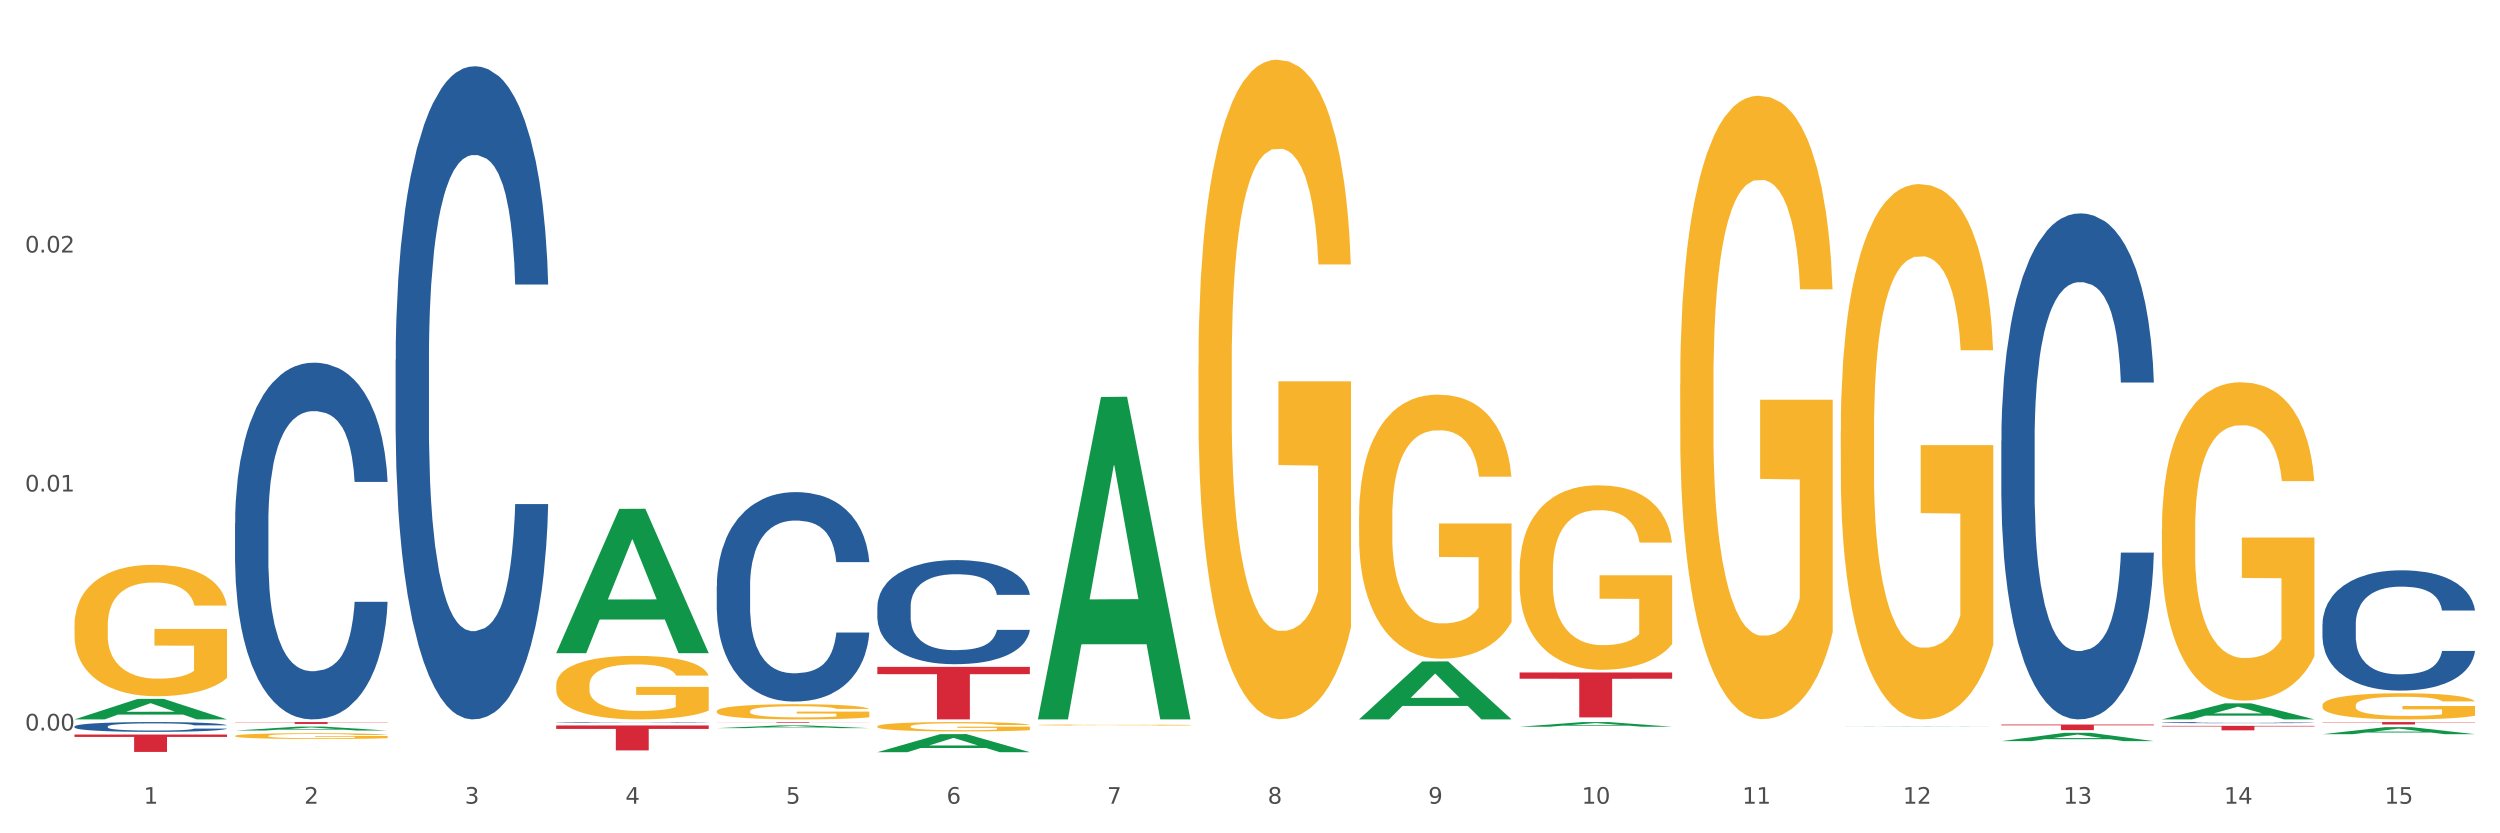 <?xml version="1.0" encoding="utf-8" standalone="no"?>
<!DOCTYPE svg PUBLIC "-//W3C//DTD SVG 1.1//EN"
  "http://www.w3.org/Graphics/SVG/1.1/DTD/svg11.dtd">
<svg xmlns:xlink="http://www.w3.org/1999/xlink" width="1080pt" height="360pt" viewBox="0 0 1080 360" xmlns="http://www.w3.org/2000/svg" version="1.1">
 <rect x="0" y="0" width="1080" height="360" fill="#333333" stroke="none"/>
 <defs>
  <style type="text/css">*{stroke-linejoin: round; stroke-linecap: butt}</style>
 </defs>
 <g id="figure_1">
  <g id="patch_1">
   <path d="M 0 360 
L 1080 360 
L 1080 0 
L 0 0 
z
" style="fill: #ffffff; stroke: #ffffff; stroke-linejoin: miter"/>
  </g>
  <g id="axes_1">
   <g id="matplotlib.axis_1">
    <g id="xtick_1">
     <g id="text_1">
      <!-- 1 -->
      <g style="fill: #4d4d4d" transform="translate(62.07 347.204) scale(0.096 -0.096)">
       <defs>
        <path id="DejaVuSans-31" d="M 794 531 
L 1825 531 
L 1825 4091 
L 703 3866 
L 703 4441 
L 1819 4666 
L 2450 4666 
L 2450 531 
L 3481 531 
L 3481 0 
L 794 0 
L 794 531 
z
" transform="scale(0.016)"/>
       </defs>
       <use xlink:href="#DejaVuSans-31"/>
      </g>
     </g>
    </g>
    <g id="xtick_2">
     <g id="text_2">
      <!-- 2 -->
      <g style="fill: #4d4d4d" transform="translate(131.436 347.204) scale(0.096 -0.096)">
       <defs>
        <path id="DejaVuSans-32" d="M 1228 531 
L 3431 531 
L 3431 0 
L 469 0 
L 469 531 
Q 828 903 1448 1529 
Q 2069 2156 2228 2338 
Q 2531 2678 2651 2914 
Q 2772 3150 2772 3378 
Q 2772 3750 2511 3984 
Q 2250 4219 1831 4219 
Q 1534 4219 1204 4116 
Q 875 4013 500 3803 
L 500 4441 
Q 881 4594 1212 4672 
Q 1544 4750 1819 4750 
Q 2544 4750 2975 4387 
Q 3406 4025 3406 3419 
Q 3406 3131 3298 2873 
Q 3191 2616 2906 2266 
Q 2828 2175 2409 1742 
Q 1991 1309 1228 531 
z
" transform="scale(0.016)"/>
       </defs>
       <use xlink:href="#DejaVuSans-32"/>
      </g>
     </g>
    </g>
    <g id="xtick_3">
     <g id="text_3">
      <!-- 3 -->
      <g style="fill: #4d4d4d" transform="translate(200.802 347.204) scale(0.096 -0.096)">
       <defs>
        <path id="DejaVuSans-33" d="M 2597 2516 
Q 3050 2419 3304 2112 
Q 3559 1806 3559 1356 
Q 3559 666 3084 287 
Q 2609 -91 1734 -91 
Q 1441 -91 1130 -33 
Q 819 25 488 141 
L 488 750 
Q 750 597 1062 519 
Q 1375 441 1716 441 
Q 2309 441 2620 675 
Q 2931 909 2931 1356 
Q 2931 1769 2642 2001 
Q 2353 2234 1838 2234 
L 1294 2234 
L 1294 2753 
L 1863 2753 
Q 2328 2753 2575 2939 
Q 2822 3125 2822 3475 
Q 2822 3834 2567 4026 
Q 2313 4219 1838 4219 
Q 1578 4219 1281 4162 
Q 984 4106 628 3988 
L 628 4550 
Q 988 4650 1302 4700 
Q 1616 4750 1894 4750 
Q 2613 4750 3031 4423 
Q 3450 4097 3450 3541 
Q 3450 3153 3228 2886 
Q 3006 2619 2597 2516 
z
" transform="scale(0.016)"/>
       </defs>
       <use xlink:href="#DejaVuSans-33"/>
      </g>
     </g>
    </g>
    <g id="xtick_4">
     <g id="text_4">
      <!-- 4 -->
      <g style="fill: #4d4d4d" transform="translate(270.169 347.204) scale(0.096 -0.096)">
       <defs>
        <path id="DejaVuSans-34" d="M 2419 4116 
L 825 1625 
L 2419 1625 
L 2419 4116 
z
M 2253 4666 
L 3047 4666 
L 3047 1625 
L 3713 1625 
L 3713 1100 
L 3047 1100 
L 3047 0 
L 2419 0 
L 2419 1100 
L 313 1100 
L 313 1709 
L 2253 4666 
z
" transform="scale(0.016)"/>
       </defs>
       <use xlink:href="#DejaVuSans-34"/>
      </g>
     </g>
    </g>
    <g id="xtick_5">
     <g id="text_5">
      <!-- 5 -->
      <g style="fill: #4d4d4d" transform="translate(339.535 347.204) scale(0.096 -0.096)">
       <defs>
        <path id="DejaVuSans-35" d="M 691 4666 
L 3169 4666 
L 3169 4134 
L 1269 4134 
L 1269 2991 
Q 1406 3038 1543 3061 
Q 1681 3084 1819 3084 
Q 2600 3084 3056 2656 
Q 3513 2228 3513 1497 
Q 3513 744 3044 326 
Q 2575 -91 1722 -91 
Q 1428 -91 1123 -41 
Q 819 9 494 109 
L 494 744 
Q 775 591 1075 516 
Q 1375 441 1709 441 
Q 2250 441 2565 725 
Q 2881 1009 2881 1497 
Q 2881 1984 2565 2268 
Q 2250 2553 1709 2553 
Q 1456 2553 1204 2497 
Q 953 2441 691 2322 
L 691 4666 
z
" transform="scale(0.016)"/>
       </defs>
       <use xlink:href="#DejaVuSans-35"/>
      </g>
     </g>
    </g>
    <g id="xtick_6">
     <g id="text_6">
      <!-- 6 -->
      <g style="fill: #4d4d4d" transform="translate(408.901 347.204) scale(0.096 -0.096)">
       <defs>
        <path id="DejaVuSans-36" d="M 2113 2584 
Q 1688 2584 1439 2293 
Q 1191 2003 1191 1497 
Q 1191 994 1439 701 
Q 1688 409 2113 409 
Q 2538 409 2786 701 
Q 3034 994 3034 1497 
Q 3034 2003 2786 2293 
Q 2538 2584 2113 2584 
z
M 3366 4563 
L 3366 3988 
Q 3128 4100 2886 4159 
Q 2644 4219 2406 4219 
Q 1781 4219 1451 3797 
Q 1122 3375 1075 2522 
Q 1259 2794 1537 2939 
Q 1816 3084 2150 3084 
Q 2853 3084 3261 2657 
Q 3669 2231 3669 1497 
Q 3669 778 3244 343 
Q 2819 -91 2113 -91 
Q 1303 -91 875 529 
Q 447 1150 447 2328 
Q 447 3434 972 4092 
Q 1497 4750 2381 4750 
Q 2619 4750 2861 4703 
Q 3103 4656 3366 4563 
z
" transform="scale(0.016)"/>
       </defs>
       <use xlink:href="#DejaVuSans-36"/>
      </g>
     </g>
    </g>
    <g id="xtick_7">
     <g id="text_7">
      <!-- 7 -->
      <g style="fill: #4d4d4d" transform="translate(478.267 347.204) scale(0.096 -0.096)">
       <defs>
        <path id="DejaVuSans-37" d="M 525 4666 
L 3525 4666 
L 3525 4397 
L 1831 0 
L 1172 0 
L 2766 4134 
L 525 4134 
L 525 4666 
z
" transform="scale(0.016)"/>
       </defs>
       <use xlink:href="#DejaVuSans-37"/>
      </g>
     </g>
    </g>
    <g id="xtick_8">
     <g id="text_8">
      <!-- 8 -->
      <g style="fill: #4d4d4d" transform="translate(547.634 347.204) scale(0.096 -0.096)">
       <defs>
        <path id="DejaVuSans-38" d="M 2034 2216 
Q 1584 2216 1326 1975 
Q 1069 1734 1069 1313 
Q 1069 891 1326 650 
Q 1584 409 2034 409 
Q 2484 409 2743 651 
Q 3003 894 3003 1313 
Q 3003 1734 2745 1975 
Q 2488 2216 2034 2216 
z
M 1403 2484 
Q 997 2584 770 2862 
Q 544 3141 544 3541 
Q 544 4100 942 4425 
Q 1341 4750 2034 4750 
Q 2731 4750 3128 4425 
Q 3525 4100 3525 3541 
Q 3525 3141 3298 2862 
Q 3072 2584 2669 2484 
Q 3125 2378 3379 2068 
Q 3634 1759 3634 1313 
Q 3634 634 3220 271 
Q 2806 -91 2034 -91 
Q 1263 -91 848 271 
Q 434 634 434 1313 
Q 434 1759 690 2068 
Q 947 2378 1403 2484 
z
M 1172 3481 
Q 1172 3119 1398 2916 
Q 1625 2713 2034 2713 
Q 2441 2713 2670 2916 
Q 2900 3119 2900 3481 
Q 2900 3844 2670 4047 
Q 2441 4250 2034 4250 
Q 1625 4250 1398 4047 
Q 1172 3844 1172 3481 
z
" transform="scale(0.016)"/>
       </defs>
       <use xlink:href="#DejaVuSans-38"/>
      </g>
     </g>
    </g>
    <g id="xtick_9">
     <g id="text_9">
      <!-- 9 -->
      <g style="fill: #4d4d4d" transform="translate(617 347.204) scale(0.096 -0.096)">
       <defs>
        <path id="DejaVuSans-39" d="M 703 97 
L 703 672 
Q 941 559 1184 500 
Q 1428 441 1663 441 
Q 2288 441 2617 861 
Q 2947 1281 2994 2138 
Q 2813 1869 2534 1725 
Q 2256 1581 1919 1581 
Q 1219 1581 811 2004 
Q 403 2428 403 3163 
Q 403 3881 828 4315 
Q 1253 4750 1959 4750 
Q 2769 4750 3195 4129 
Q 3622 3509 3622 2328 
Q 3622 1225 3098 567 
Q 2575 -91 1691 -91 
Q 1453 -91 1209 -44 
Q 966 3 703 97 
z
M 1959 2075 
Q 2384 2075 2632 2365 
Q 2881 2656 2881 3163 
Q 2881 3666 2632 3958 
Q 2384 4250 1959 4250 
Q 1534 4250 1286 3958 
Q 1038 3666 1038 3163 
Q 1038 2656 1286 2365 
Q 1534 2075 1959 2075 
z
" transform="scale(0.016)"/>
       </defs>
       <use xlink:href="#DejaVuSans-39"/>
      </g>
     </g>
    </g>
    <g id="xtick_10">
     <g id="text_10">
      <!-- 10 -->
      <g style="fill: #4d4d4d" transform="translate(683.312 347.204) scale(0.096 -0.096)">
       <defs>
        <path id="DejaVuSans-30" d="M 2034 4250 
Q 1547 4250 1301 3770 
Q 1056 3291 1056 2328 
Q 1056 1369 1301 889 
Q 1547 409 2034 409 
Q 2525 409 2770 889 
Q 3016 1369 3016 2328 
Q 3016 3291 2770 3770 
Q 2525 4250 2034 4250 
z
M 2034 4750 
Q 2819 4750 3233 4129 
Q 3647 3509 3647 2328 
Q 3647 1150 3233 529 
Q 2819 -91 2034 -91 
Q 1250 -91 836 529 
Q 422 1150 422 2328 
Q 422 3509 836 4129 
Q 1250 4750 2034 4750 
z
" transform="scale(0.016)"/>
       </defs>
       <use xlink:href="#DejaVuSans-31"/>
       <use xlink:href="#DejaVuSans-30" transform="translate(63.623 0)"/>
      </g>
     </g>
    </g>
    <g id="xtick_11">
     <g id="text_11">
      <!-- 11 -->
      <g style="fill: #4d4d4d" transform="translate(752.678 347.204) scale(0.096 -0.096)">
       <use xlink:href="#DejaVuSans-31"/>
       <use xlink:href="#DejaVuSans-31" transform="translate(63.623 0)"/>
      </g>
     </g>
    </g>
    <g id="xtick_12">
     <g id="text_12">
      <!-- 12 -->
      <g style="fill: #4d4d4d" transform="translate(822.044 347.204) scale(0.096 -0.096)">
       <use xlink:href="#DejaVuSans-31"/>
       <use xlink:href="#DejaVuSans-32" transform="translate(63.623 0)"/>
      </g>
     </g>
    </g>
    <g id="xtick_13">
     <g id="text_13">
      <!-- 13 -->
      <g style="fill: #4d4d4d" transform="translate(891.411 347.204) scale(0.096 -0.096)">
       <use xlink:href="#DejaVuSans-31"/>
       <use xlink:href="#DejaVuSans-33" transform="translate(63.623 0)"/>
      </g>
     </g>
    </g>
    <g id="xtick_14">
     <g id="text_14">
      <!-- 14 -->
      <g style="fill: #4d4d4d" transform="translate(960.777 347.204) scale(0.096 -0.096)">
       <use xlink:href="#DejaVuSans-31"/>
       <use xlink:href="#DejaVuSans-34" transform="translate(63.623 0)"/>
      </g>
     </g>
    </g>
    <g id="xtick_15">
     <g id="text_15">
      <!-- 15 -->
      <g style="fill: #4d4d4d" transform="translate(1030.143 347.204) scale(0.096 -0.096)">
       <use xlink:href="#DejaVuSans-31"/>
       <use xlink:href="#DejaVuSans-35" transform="translate(63.623 0)"/>
      </g>
     </g>
    </g>
    <g id="xtick_16"/>
    <g id="xtick_17"/>
    <g id="xtick_18"/>
    <g id="xtick_19"/>
    <g id="xtick_20"/>
    <g id="xtick_21"/>
    <g id="xtick_22"/>
    <g id="xtick_23"/>
    <g id="xtick_24"/>
    <g id="xtick_25"/>
    <g id="xtick_26"/>
    <g id="xtick_27"/>
    <g id="xtick_28"/>
    <g id="xtick_29"/>
   </g>
   <g id="matplotlib.axis_2">
    <g id="ytick_1">
     <g id="text_16">
      <!-- 0.00 -->
      <g style="fill: #4d4d4d" transform="translate(10.8 315.576) scale(0.096 -0.096)">
       <defs>
        <path id="DejaVuSans-2e" d="M 684 794 
L 1344 794 
L 1344 0 
L 684 0 
L 684 794 
z
" transform="scale(0.016)"/>
       </defs>
       <use xlink:href="#DejaVuSans-30"/>
       <use xlink:href="#DejaVuSans-2e" transform="translate(63.623 0)"/>
       <use xlink:href="#DejaVuSans-30" transform="translate(95.41 0)"/>
       <use xlink:href="#DejaVuSans-30" transform="translate(159.033 0)"/>
      </g>
     </g>
    </g>
    <g id="ytick_2">
     <g id="text_17">
      <!-- 0.01 -->
      <g style="fill: #4d4d4d" transform="translate(10.8 212.336) scale(0.096 -0.096)">
       <use xlink:href="#DejaVuSans-30"/>
       <use xlink:href="#DejaVuSans-2e" transform="translate(63.623 0)"/>
       <use xlink:href="#DejaVuSans-30" transform="translate(95.41 0)"/>
       <use xlink:href="#DejaVuSans-31" transform="translate(159.033 0)"/>
      </g>
     </g>
    </g>
    <g id="ytick_3">
     <g id="text_18">
      <!-- 0.02 -->
      <g style="fill: #4d4d4d" transform="translate(10.8 109.097) scale(0.096 -0.096)">
       <use xlink:href="#DejaVuSans-30"/>
       <use xlink:href="#DejaVuSans-2e" transform="translate(63.623 0)"/>
       <use xlink:href="#DejaVuSans-30" transform="translate(95.41 0)"/>
       <use xlink:href="#DejaVuSans-32" transform="translate(159.033 0)"/>
      </g>
     </g>
    </g>
    <g id="ytick_4"/>
    <g id="ytick_5"/>
    <g id="ytick_6"/>
   </g>
   <g id="PolyCollection_1">
    <path d="M 32.175 310.767 
L 32.243 310.759 
L 59.417 301.925 
L 70.695 301.917 
L 98.073 310.784 
L 85.029 310.784 
L 79.119 308.719 
L 51.061 308.719 
L 50.857 308.752 
L 45.151 310.784 
L 32.175 310.784 
L 32.175 310.767 
L 54.594 307.487 
L 75.586 307.478 
L 65.192 303.807 
L 65.056 303.79 
L 64.92 303.815 
L 54.526 307.478 
L 54.594 307.487 
L 32.175 310.767 
z
" clip-path="url(#pea21022aae)" style="fill: #109648"/>
    <path d="M 864.57 312.993 
L 930.468 312.993 
L 930.468 313.331 
L 904.546 313.333 
L 904.546 315.427 
L 890.335 315.427 
L 890.335 313.333 
L 864.57 313.331 
L 864.57 312.995 
L 864.57 312.993 
z
" clip-path="url(#pea21022aae)" style="fill: #d62839"/>
    <path d="M 656.471 290.518 
L 722.369 290.518 
L 722.369 293.215 
L 696.447 293.233 
L 696.447 309.929 
L 682.237 309.929 
L 682.237 293.233 
L 656.471 293.215 
L 656.471 290.536 
L 656.471 290.518 
z
" clip-path="url(#pea21022aae)" style="fill: #d62839"/>
    <path d="M 379.006 288.084 
L 444.904 288.084 
L 444.904 291.238 
L 418.982 291.259 
L 418.982 310.784 
L 404.772 310.784 
L 404.772 291.259 
L 379.006 291.238 
L 379.006 288.105 
L 379.006 288.084 
z
" clip-path="url(#pea21022aae)" style="fill: #d62839"/>
    <path d="M 309.64 311.929 
L 375.538 311.929 
L 375.538 311.969 
L 349.616 311.97 
L 349.616 312.222 
L 335.406 312.222 
L 335.406 311.97 
L 309.64 311.969 
L 309.64 311.929 
L 309.64 311.929 
z
" clip-path="url(#pea21022aae)" style="fill: #d62839"/>
    <path d="M 240.274 313.4 
L 306.172 313.4 
L 306.172 314.896 
L 280.25 314.906 
L 280.25 324.164 
L 266.039 324.164 
L 266.039 314.906 
L 240.274 314.896 
L 240.274 313.41 
L 240.274 313.4 
z
" clip-path="url(#pea21022aae)" style="fill: #d62839"/>
    <path d="M 101.541 311.929 
L 167.439 311.929 
L 167.439 312.043 
L 141.517 312.043 
L 141.517 312.749 
L 127.307 312.749 
L 127.307 312.043 
L 101.541 312.043 
L 101.541 311.929 
L 101.541 311.929 
z
" clip-path="url(#pea21022aae)" style="fill: #d62839"/>
    <path d="M 32.175 317.312 
L 98.073 317.312 
L 98.073 318.356 
L 72.151 318.363 
L 72.151 324.826 
L 57.941 324.826 
L 57.941 318.363 
L 32.175 318.356 
L 32.175 317.319 
L 32.175 317.312 
z
" clip-path="url(#pea21022aae)" style="fill: #d62839"/>
    <path d="M 101.541 317.9 
L 101.619 317.898 
L 101.619 317.816 
L 101.775 317.746 
L 102.553 317.575 
L 103.72 317.434 
L 104.575 317.359 
L 105.431 317.298 
L 106.443 317.236 
L 107.688 317.173 
L 109.944 317.079 
L 111.344 317.032 
L 113.056 316.981 
L 116.168 316.909 
L 118.424 316.868 
L 120.758 316.834 
L 124.57 316.793 
L 127.06 316.774 
L 129.705 316.761 
L 132.895 316.752 
L 135.307 316.749 
L 140.598 316.756 
L 145.11 316.777 
L 147.289 316.793 
L 150.089 316.82 
L 151.568 316.838 
L 153.979 316.875 
L 156.469 316.922 
L 158.181 316.963 
L 160.748 317.041 
L 162.693 317.118 
L 164.483 317.213 
L 165.416 317.279 
L 166.117 317.341 
L 166.739 317.411 
L 167.361 317.523 
L 153.357 317.523 
L 152.812 317.443 
L 151.957 317.368 
L 150.712 317.295 
L 149.623 317.25 
L 147.755 317.193 
L 146.044 317.157 
L 144.254 317.129 
L 142.076 317.107 
L 140.364 317.095 
L 137.952 317.086 
L 133.206 317.088 
L 130.017 317.107 
L 127.838 317.129 
L 126.438 317.15 
L 125.193 317.173 
L 123.792 317.204 
L 122.159 317.252 
L 120.992 317.295 
L 119.825 317.35 
L 118.891 317.405 
L 118.035 317.468 
L 117.335 317.536 
L 116.79 317.607 
L 116.324 317.693 
L 115.935 317.837 
L 115.935 318.148 
L 116.09 318.219 
L 116.479 318.312 
L 116.946 318.383 
L 117.724 318.467 
L 118.424 318.524 
L 119.747 318.606 
L 121.225 318.674 
L 122.392 318.717 
L 123.559 318.753 
L 125.582 318.804 
L 127.838 318.844 
L 129.783 318.869 
L 132.428 318.892 
L 134.218 318.901 
L 135.774 318.906 
L 139.586 318.906 
L 142.309 318.899 
L 145.343 318.883 
L 147.678 318.863 
L 149.623 318.838 
L 151.801 318.797 
L 153.201 318.758 
L 153.201 318.283 
L 136.085 318.28 
L 136.085 317.964 
L 167.439 317.964 
L 167.439 318.892 
L 166.117 318.94 
L 164.638 318.983 
L 163.082 319.022 
L 160.748 319.07 
L 157.947 319.115 
L 155.458 319.147 
L 152.812 319.174 
L 149.7 319.199 
L 145.655 319.222 
L 143.165 319.231 
L 140.053 319.238 
L 136.396 319.24 
L 133.206 319.236 
L 130.094 319.224 
L 126.827 319.204 
L 123.637 319.174 
L 121.225 319.145 
L 118.813 319.108 
L 116.246 319.061 
L 114.223 319.015 
L 112.667 318.974 
L 110.955 318.922 
L 109.088 318.854 
L 107.688 318.792 
L 106.443 318.728 
L 105.12 318.647 
L 104.186 318.576 
L 103.253 318.487 
L 102.708 318.421 
L 102.086 318.319 
L 101.619 318.176 
L 101.541 317.9 
z
" clip-path="url(#pea21022aae)" style="fill: #f7b32b"/>
    <path d="M 32.175 313.833 
L 32.253 313.829 
L 32.253 313.721 
L 32.487 313.574 
L 33.343 313.303 
L 34.434 313.098 
L 36.303 312.858 
L 37.316 312.757 
L 38.64 312.645 
L 41.366 312.463 
L 44.482 312.308 
L 46.663 312.223 
L 48.299 312.169 
L 51.96 312.072 
L 54.063 312.029 
L 56.244 311.994 
L 58.114 311.971 
L 61.229 311.944 
L 63.722 311.932 
L 66.604 311.929 
L 69.019 311.932 
L 72.212 311.948 
L 76.886 311.994 
L 78.677 312.021 
L 81.092 312.068 
L 83.585 312.13 
L 85.61 312.192 
L 87.947 312.281 
L 90.361 312.397 
L 92.698 312.544 
L 94.334 312.68 
L 95.658 312.823 
L 96.827 312.997 
L 97.683 313.187 
L 98.073 313.345 
L 83.818 313.345 
L 83.429 313.202 
L 82.65 313.047 
L 81.871 312.943 
L 81.014 312.858 
L 79.69 312.761 
L 78.522 312.699 
L 76.574 312.625 
L 74.783 312.579 
L 73.303 312.552 
L 71.511 312.529 
L 67.694 312.505 
L 64.968 312.505 
L 63.255 312.513 
L 61.151 312.532 
L 59.36 312.56 
L 57.257 312.606 
L 55.621 312.656 
L 53.985 312.722 
L 53.05 312.769 
L 51.648 312.854 
L 50.714 312.923 
L 49.467 313.043 
L 48.766 313.129 
L 47.52 313.349 
L 46.975 313.512 
L 46.741 313.624 
L 46.585 313.748 
L 46.585 314.352 
L 47.053 314.623 
L 47.442 314.739 
L 48.065 314.871 
L 49.234 315.041 
L 50.947 315.207 
L 52.739 315.328 
L 54.219 315.401 
L 55.621 315.455 
L 57.023 315.498 
L 58.737 315.537 
L 60.139 315.56 
L 62.242 315.583 
L 64.734 315.595 
L 66.682 315.595 
L 70.654 315.575 
L 72.446 315.556 
L 74.16 315.529 
L 76.029 315.486 
L 77.509 315.44 
L 78.366 315.405 
L 79.768 315.331 
L 80.858 315.254 
L 81.793 315.165 
L 82.416 315.087 
L 83.117 314.971 
L 83.663 314.84 
L 83.818 314.77 
L 98.073 314.77 
L 97.761 314.909 
L 97.216 315.045 
L 96.126 315.227 
L 95.269 315.331 
L 93.945 315.459 
L 92.542 315.568 
L 90.595 315.688 
L 88.804 315.777 
L 86.934 315.854 
L 84.909 315.924 
L 81.248 316.02 
L 79.924 316.048 
L 77.12 316.094 
L 74.939 316.121 
L 71.745 316.148 
L 68.473 316.164 
L 65.046 316.168 
L 62.008 316.16 
L 58.659 316.137 
L 56.556 316.113 
L 54.219 316.079 
L 51.493 316.024 
L 48.922 315.959 
L 46.507 315.881 
L 44.248 315.792 
L 42.145 315.691 
L 39.419 315.525 
L 37.394 315.362 
L 35.914 315.211 
L 34.901 315.084 
L 33.889 314.921 
L 33.343 314.809 
L 32.487 314.538 
L 32.175 314.286 
L 32.175 313.833 
z
" clip-path="url(#pea21022aae)" style="fill: #255c99"/>
    <path d="M 101.541 225.916 
L 101.619 225.775 
L 101.619 221.834 
L 101.853 216.486 
L 102.71 206.634 
L 103.8 199.175 
L 105.67 190.449 
L 106.682 186.789 
L 108.006 182.708 
L 110.733 176.093 
L 113.848 170.463 
L 116.029 167.367 
L 117.665 165.396 
L 121.326 161.878 
L 123.429 160.33 
L 125.61 159.063 
L 127.48 158.218 
L 130.595 157.233 
L 133.088 156.811 
L 135.97 156.67 
L 138.385 156.811 
L 141.578 157.374 
L 146.252 159.063 
L 148.044 160.048 
L 150.458 161.737 
L 152.951 163.989 
L 154.976 166.241 
L 157.313 169.478 
L 159.728 173.7 
L 162.064 179.048 
L 163.7 183.974 
L 165.024 189.182 
L 166.193 195.515 
L 167.05 202.412 
L 167.439 208.182 
L 153.185 208.182 
L 152.795 202.975 
L 152.016 197.345 
L 151.237 193.545 
L 150.38 190.449 
L 149.056 186.93 
L 147.888 184.678 
L 145.941 182.004 
L 144.149 180.315 
L 142.669 179.33 
L 140.877 178.485 
L 137.061 177.641 
L 134.334 177.641 
L 132.621 177.922 
L 130.518 178.626 
L 128.726 179.611 
L 126.623 181.3 
L 124.987 183.13 
L 123.351 185.523 
L 122.417 187.211 
L 121.015 190.308 
L 120.08 192.841 
L 118.834 197.204 
L 118.133 200.301 
L 116.886 208.323 
L 116.341 214.234 
L 116.107 218.316 
L 115.952 222.819 
L 115.952 244.775 
L 116.419 254.627 
L 116.808 258.85 
L 117.431 263.635 
L 118.6 269.828 
L 120.314 275.88 
L 122.105 280.243 
L 123.585 282.917 
L 124.987 284.887 
L 126.389 286.435 
L 128.103 287.843 
L 129.505 288.687 
L 131.608 289.532 
L 134.101 289.954 
L 136.048 289.954 
L 140.021 289.25 
L 141.812 288.546 
L 143.526 287.561 
L 145.395 286.013 
L 146.875 284.324 
L 147.732 283.058 
L 149.134 280.383 
L 150.225 277.569 
L 151.159 274.331 
L 151.783 271.517 
L 152.484 267.294 
L 153.029 262.509 
L 153.185 259.976 
L 167.439 259.976 
L 167.128 265.042 
L 166.582 269.968 
L 165.492 276.583 
L 164.635 280.383 
L 163.311 285.028 
L 161.909 288.969 
L 159.961 293.332 
L 158.17 296.569 
L 156.3 299.384 
L 154.275 301.917 
L 150.614 305.436 
L 149.29 306.421 
L 146.486 308.11 
L 144.305 309.095 
L 141.111 310.08 
L 137.84 310.643 
L 134.412 310.784 
L 131.374 310.502 
L 128.025 309.658 
L 125.922 308.813 
L 123.585 307.547 
L 120.859 305.576 
L 118.288 303.184 
L 115.874 300.369 
L 113.615 297.132 
L 111.512 293.472 
L 108.785 287.421 
L 106.76 281.509 
L 105.28 276.02 
L 104.267 271.376 
L 103.255 265.465 
L 102.71 261.383 
L 101.853 251.531 
L 101.541 242.383 
L 101.541 225.916 
z
" clip-path="url(#pea21022aae)" style="fill: #255c99"/>
    <path d="M 170.907 155.401 
L 170.985 155.143 
L 170.985 147.928 
L 171.219 138.136 
L 172.076 120.098 
L 173.166 106.441 
L 175.036 90.464 
L 176.048 83.765 
L 177.373 76.292 
L 180.099 64.181 
L 183.215 53.873 
L 185.396 48.204 
L 187.031 44.597 
L 190.692 38.155 
L 192.796 35.32 
L 194.977 33.001 
L 196.846 31.455 
L 199.962 29.651 
L 202.454 28.878 
L 205.336 28.62 
L 207.751 28.878 
L 210.945 29.909 
L 215.618 33.001 
L 217.41 34.805 
L 219.825 37.897 
L 222.317 42.02 
L 224.342 46.143 
L 226.679 52.07 
L 229.094 59.8 
L 231.431 69.592 
L 233.066 78.611 
L 234.391 88.145 
L 235.559 99.741 
L 236.416 112.368 
L 236.805 122.933 
L 222.551 122.933 
L 222.161 113.398 
L 221.382 103.091 
L 220.604 96.133 
L 219.747 90.464 
L 218.422 84.022 
L 217.254 79.899 
L 215.307 75.003 
L 213.515 71.911 
L 212.035 70.107 
L 210.244 68.561 
L 206.427 67.015 
L 203.701 67.015 
L 201.987 67.531 
L 199.884 68.819 
L 198.092 70.623 
L 195.989 73.715 
L 194.353 77.065 
L 192.718 81.445 
L 191.783 84.538 
L 190.381 90.207 
L 189.446 94.845 
L 188.2 102.833 
L 187.499 108.502 
L 186.252 123.19 
L 185.707 134.013 
L 185.474 141.486 
L 185.318 149.732 
L 185.318 189.93 
L 185.785 207.968 
L 186.175 215.699 
L 186.798 224.46 
L 187.966 235.798 
L 189.68 246.878 
L 191.471 254.867 
L 192.951 259.763 
L 194.353 263.37 
L 195.755 266.205 
L 197.469 268.781 
L 198.871 270.328 
L 200.974 271.874 
L 203.467 272.647 
L 205.414 272.647 
L 209.387 271.358 
L 211.178 270.07 
L 212.892 268.266 
L 214.761 265.432 
L 216.241 262.339 
L 217.098 260.02 
L 218.5 255.124 
L 219.591 249.971 
L 220.526 244.044 
L 221.149 238.89 
L 221.85 231.16 
L 222.395 222.398 
L 222.551 217.76 
L 236.805 217.76 
L 236.494 227.037 
L 235.949 236.056 
L 234.858 248.167 
L 234.001 255.124 
L 232.677 263.628 
L 231.275 270.843 
L 229.328 278.831 
L 227.536 284.758 
L 225.667 289.912 
L 223.641 294.55 
L 219.98 300.992 
L 218.656 302.796 
L 215.852 305.888 
L 213.671 307.692 
L 210.477 309.495 
L 207.206 310.526 
L 203.779 310.784 
L 200.741 310.269 
L 197.391 308.722 
L 195.288 307.176 
L 192.951 304.857 
L 190.225 301.25 
L 187.655 296.869 
L 185.24 291.715 
L 182.981 285.789 
L 180.878 279.089 
L 178.152 268.008 
L 176.126 257.186 
L 174.646 247.136 
L 173.634 238.632 
L 172.621 227.81 
L 172.076 220.337 
L 171.219 202.299 
L 170.907 185.55 
L 170.907 155.401 
z
" clip-path="url(#pea21022aae)" style="fill: #255c99"/>
    <path d="M 240.274 312.075 
L 240.352 312.075 
L 240.352 312.067 
L 240.585 312.055 
L 241.442 312.034 
L 242.533 312.019 
L 244.402 312 
L 245.415 311.992 
L 246.739 311.984 
L 249.465 311.97 
L 252.581 311.958 
L 254.762 311.951 
L 256.398 311.947 
L 260.059 311.94 
L 262.162 311.936 
L 264.343 311.934 
L 266.212 311.932 
L 269.328 311.93 
L 271.821 311.929 
L 274.703 311.929 
L 277.117 311.929 
L 280.311 311.93 
L 284.985 311.934 
L 286.776 311.936 
L 289.191 311.939 
L 291.683 311.944 
L 293.709 311.949 
L 296.045 311.956 
L 298.46 311.965 
L 300.797 311.976 
L 302.433 311.986 
L 303.757 311.997 
L 304.925 312.011 
L 305.782 312.025 
L 306.172 312.038 
L 291.917 312.038 
L 291.528 312.027 
L 290.749 312.015 
L 289.97 312.007 
L 289.113 312 
L 287.789 311.993 
L 286.62 311.988 
L 284.673 311.982 
L 282.881 311.979 
L 281.401 311.977 
L 279.61 311.975 
L 275.793 311.973 
L 273.067 311.973 
L 271.353 311.974 
L 269.25 311.975 
L 267.458 311.977 
L 265.355 311.981 
L 263.72 311.985 
L 262.084 311.99 
L 261.149 311.993 
L 259.747 312 
L 258.812 312.005 
L 257.566 312.014 
L 256.865 312.021 
L 255.619 312.038 
L 255.073 312.051 
L 254.84 312.059 
L 254.684 312.069 
L 254.684 312.115 
L 255.151 312.136 
L 255.541 312.145 
L 256.164 312.155 
L 257.332 312.168 
L 259.046 312.181 
L 260.838 312.19 
L 262.318 312.196 
L 263.72 312.2 
L 265.122 312.203 
L 266.835 312.206 
L 268.237 312.208 
L 270.341 312.21 
L 272.833 312.211 
L 274.78 312.211 
L 278.753 312.209 
L 280.545 312.208 
L 282.258 312.206 
L 284.128 312.203 
L 285.608 312.199 
L 286.465 312.196 
L 287.867 312.191 
L 288.957 312.185 
L 289.892 312.178 
L 290.515 312.172 
L 291.216 312.163 
L 291.761 312.153 
L 291.917 312.147 
L 306.172 312.147 
L 305.86 312.158 
L 305.315 312.169 
L 304.224 312.183 
L 303.367 312.191 
L 302.043 312.2 
L 300.641 312.209 
L 298.694 312.218 
L 296.902 312.225 
L 295.033 312.231 
L 293.008 312.236 
L 289.347 312.244 
L 288.022 312.246 
L 285.218 312.249 
L 283.037 312.251 
L 279.844 312.254 
L 276.572 312.255 
L 273.145 312.255 
L 270.107 312.254 
L 266.757 312.253 
L 264.654 312.251 
L 262.318 312.248 
L 259.591 312.244 
L 257.021 312.239 
L 254.606 312.233 
L 252.347 312.226 
L 250.244 312.218 
L 247.518 312.206 
L 245.493 312.193 
L 244.013 312.181 
L 243 312.172 
L 241.987 312.159 
L 241.442 312.15 
L 240.585 312.13 
L 240.274 312.11 
L 240.274 312.075 
z
" clip-path="url(#pea21022aae)" style="fill: #255c99"/>
    <path d="M 309.64 253.248 
L 309.718 253.165 
L 309.718 250.851 
L 309.951 247.711 
L 310.808 241.927 
L 311.899 237.547 
L 313.768 232.423 
L 314.781 230.275 
L 316.105 227.878 
L 318.831 223.994 
L 321.947 220.688 
L 324.128 218.87 
L 325.764 217.714 
L 329.425 215.648 
L 331.528 214.739 
L 333.709 213.995 
L 335.578 213.499 
L 338.694 212.92 
L 341.187 212.673 
L 344.069 212.59 
L 346.484 212.673 
L 349.677 213.003 
L 354.351 213.995 
L 356.142 214.573 
L 358.557 215.565 
L 361.05 216.887 
L 363.075 218.209 
L 365.412 220.11 
L 367.826 222.589 
L 370.163 225.729 
L 371.799 228.622 
L 373.123 231.679 
L 374.291 235.398 
L 375.148 239.447 
L 375.538 242.836 
L 361.283 242.836 
L 360.894 239.778 
L 360.115 236.472 
L 359.336 234.241 
L 358.479 232.423 
L 357.155 230.357 
L 355.987 229.035 
L 354.039 227.465 
L 352.248 226.473 
L 350.768 225.895 
L 348.976 225.399 
L 345.159 224.903 
L 342.433 224.903 
L 340.719 225.068 
L 338.616 225.482 
L 336.825 226.06 
L 334.722 227.052 
L 333.086 228.126 
L 331.45 229.531 
L 330.515 230.522 
L 329.113 232.34 
L 328.179 233.828 
L 326.932 236.39 
L 326.231 238.208 
L 324.985 242.918 
L 324.44 246.389 
L 324.206 248.786 
L 324.05 251.43 
L 324.05 264.322 
L 324.518 270.106 
L 324.907 272.585 
L 325.53 275.395 
L 326.699 279.031 
L 328.412 282.585 
L 330.204 285.146 
L 331.684 286.717 
L 333.086 287.873 
L 334.488 288.782 
L 336.202 289.609 
L 337.604 290.105 
L 339.707 290.601 
L 342.199 290.848 
L 344.147 290.848 
L 348.119 290.435 
L 349.911 290.022 
L 351.624 289.444 
L 353.494 288.535 
L 354.974 287.543 
L 355.831 286.799 
L 357.233 285.229 
L 358.323 283.576 
L 359.258 281.676 
L 359.881 280.023 
L 360.582 277.544 
L 361.127 274.734 
L 361.283 273.246 
L 375.538 273.246 
L 375.226 276.221 
L 374.681 279.114 
L 373.59 282.998 
L 372.734 285.229 
L 371.409 287.956 
L 370.007 290.27 
L 368.06 292.832 
L 366.268 294.732 
L 364.399 296.385 
L 362.374 297.873 
L 358.713 299.939 
L 357.389 300.517 
L 354.584 301.509 
L 352.403 302.087 
L 349.21 302.666 
L 345.938 302.996 
L 342.511 303.079 
L 339.473 302.914 
L 336.124 302.418 
L 334.021 301.922 
L 331.684 301.178 
L 328.957 300.021 
L 326.387 298.616 
L 323.972 296.964 
L 321.713 295.063 
L 319.61 292.914 
L 316.884 289.361 
L 314.859 285.89 
L 313.379 282.667 
L 312.366 279.94 
L 311.354 276.469 
L 310.808 274.073 
L 309.951 268.288 
L 309.64 262.917 
L 309.64 253.248 
z
" clip-path="url(#pea21022aae)" style="fill: #255c99"/>
    <path d="M 933.936 313.572 
L 999.834 313.572 
L 999.834 313.842 
L 973.912 313.844 
L 973.912 315.517 
L 959.702 315.517 
L 959.702 313.844 
L 933.936 313.842 
L 933.936 313.574 
L 933.936 313.572 
z
" clip-path="url(#pea21022aae)" style="fill: #d62839"/>
    <path d="M 379.006 262.168 
L 379.084 262.127 
L 379.084 260.977 
L 379.318 259.416 
L 380.175 256.54 
L 381.265 254.363 
L 383.134 251.816 
L 384.147 250.748 
L 385.471 249.557 
L 388.198 247.626 
L 391.313 245.983 
L 393.494 245.079 
L 395.13 244.504 
L 398.791 243.477 
L 400.894 243.025 
L 403.075 242.656 
L 404.945 242.409 
L 408.06 242.122 
L 410.553 241.998 
L 413.435 241.957 
L 415.85 241.998 
L 419.043 242.163 
L 423.717 242.656 
L 425.509 242.943 
L 427.923 243.436 
L 430.416 244.093 
L 432.441 244.751 
L 434.778 245.695 
L 437.193 246.928 
L 439.529 248.489 
L 441.165 249.927 
L 442.489 251.447 
L 443.658 253.295 
L 444.515 255.308 
L 444.904 256.992 
L 430.65 256.992 
L 430.26 255.472 
L 429.481 253.829 
L 428.702 252.72 
L 427.845 251.816 
L 426.521 250.789 
L 425.353 250.132 
L 423.405 249.352 
L 421.614 248.859 
L 420.134 248.571 
L 418.342 248.325 
L 414.526 248.078 
L 411.799 248.078 
L 410.086 248.16 
L 407.982 248.366 
L 406.191 248.653 
L 404.088 249.146 
L 402.452 249.68 
L 400.816 250.378 
L 399.882 250.871 
L 398.479 251.775 
L 397.545 252.515 
L 396.298 253.788 
L 395.597 254.692 
L 394.351 257.033 
L 393.806 258.759 
L 393.572 259.95 
L 393.416 261.264 
L 393.416 267.673 
L 393.884 270.548 
L 394.273 271.781 
L 394.896 273.177 
L 396.065 274.985 
L 397.778 276.751 
L 399.57 278.025 
L 401.05 278.805 
L 402.452 279.38 
L 403.854 279.832 
L 405.568 280.243 
L 406.97 280.489 
L 409.073 280.736 
L 411.566 280.859 
L 413.513 280.859 
L 417.485 280.654 
L 419.277 280.448 
L 420.991 280.161 
L 422.86 279.709 
L 424.34 279.216 
L 425.197 278.846 
L 426.599 278.066 
L 427.69 277.244 
L 428.624 276.299 
L 429.247 275.478 
L 429.948 274.245 
L 430.494 272.849 
L 430.65 272.109 
L 444.904 272.109 
L 444.592 273.588 
L 444.047 275.026 
L 442.957 276.957 
L 442.1 278.066 
L 440.776 279.421 
L 439.374 280.572 
L 437.426 281.845 
L 435.635 282.79 
L 433.765 283.611 
L 431.74 284.351 
L 428.079 285.378 
L 426.755 285.665 
L 423.951 286.158 
L 421.77 286.446 
L 418.576 286.733 
L 415.304 286.898 
L 411.877 286.939 
L 408.839 286.857 
L 405.49 286.61 
L 403.387 286.364 
L 401.05 285.994 
L 398.324 285.419 
L 395.753 284.721 
L 393.339 283.899 
L 391.08 282.954 
L 388.976 281.886 
L 386.25 280.12 
L 384.225 278.394 
L 382.745 276.792 
L 381.732 275.437 
L 380.72 273.711 
L 380.175 272.52 
L 379.318 269.645 
L 379.006 266.974 
L 379.006 262.168 
z
" clip-path="url(#pea21022aae)" style="fill: #255c99"/>
    <path d="M 933.936 312.153 
L 934.014 312.152 
L 934.014 312.139 
L 934.247 312.122 
L 935.104 312.09 
L 936.195 312.066 
L 938.064 312.038 
L 939.077 312.026 
L 940.401 312.013 
L 943.127 311.991 
L 946.243 311.973 
L 948.424 311.963 
L 950.06 311.957 
L 953.721 311.945 
L 955.824 311.94 
L 958.005 311.936 
L 959.874 311.934 
L 962.99 311.93 
L 965.483 311.929 
L 968.365 311.929 
L 970.779 311.929 
L 973.973 311.931 
L 978.647 311.936 
L 980.438 311.939 
L 982.853 311.945 
L 985.346 311.952 
L 987.371 311.96 
L 989.708 311.97 
L 992.122 311.984 
L 994.459 312.001 
L 996.095 312.017 
L 997.419 312.034 
L 998.587 312.054 
L 999.444 312.077 
L 999.834 312.095 
L 985.579 312.095 
L 985.19 312.078 
L 984.411 312.06 
L 983.632 312.048 
L 982.775 312.038 
L 981.451 312.026 
L 980.283 312.019 
L 978.335 312.011 
L 976.544 312.005 
L 975.064 312.002 
L 973.272 311.999 
L 969.455 311.996 
L 966.729 311.996 
L 965.015 311.997 
L 962.912 312 
L 961.121 312.003 
L 959.018 312.008 
L 957.382 312.014 
L 955.746 312.022 
L 954.811 312.027 
L 953.409 312.037 
L 952.475 312.046 
L 951.228 312.06 
L 950.527 312.07 
L 949.281 312.096 
L 948.736 312.115 
L 948.502 312.128 
L 948.346 312.143 
L 948.346 312.214 
L 948.814 312.245 
L 949.203 312.259 
L 949.826 312.275 
L 950.995 312.295 
L 952.708 312.314 
L 954.5 312.328 
L 955.98 312.337 
L 957.382 312.343 
L 958.784 312.348 
L 960.498 312.353 
L 961.9 312.356 
L 964.003 312.358 
L 966.495 312.36 
L 968.443 312.36 
L 972.415 312.357 
L 974.207 312.355 
L 975.92 312.352 
L 977.79 312.347 
L 979.27 312.342 
L 980.127 312.337 
L 981.529 312.329 
L 982.619 312.32 
L 983.554 312.309 
L 984.177 312.3 
L 984.878 312.286 
L 985.423 312.271 
L 985.579 312.263 
L 999.834 312.263 
L 999.522 312.279 
L 998.977 312.295 
L 997.886 312.317 
L 997.03 312.329 
L 995.705 312.344 
L 994.303 312.357 
L 992.356 312.371 
L 990.564 312.381 
L 988.695 312.39 
L 986.67 312.398 
L 983.009 312.41 
L 981.685 312.413 
L 978.88 312.419 
L 976.699 312.422 
L 973.506 312.425 
L 970.234 312.427 
L 966.807 312.427 
L 963.769 312.426 
L 960.42 312.424 
L 958.317 312.421 
L 955.98 312.417 
L 953.253 312.41 
L 950.683 312.403 
L 948.268 312.393 
L 946.009 312.383 
L 943.906 312.371 
L 941.18 312.352 
L 939.155 312.332 
L 937.675 312.315 
L 936.662 312.3 
L 935.65 312.281 
L 935.104 312.267 
L 934.247 312.235 
L 933.936 312.206 
L 933.936 312.153 
z
" clip-path="url(#pea21022aae)" style="fill: #255c99"/>
    <path d="M 1003.302 269.723 
L 1003.38 269.676 
L 1003.38 268.347 
L 1003.614 266.543 
L 1004.47 263.22 
L 1005.561 260.704 
L 1007.43 257.761 
L 1008.443 256.527 
L 1009.767 255.151 
L 1012.494 252.92 
L 1015.609 251.021 
L 1017.79 249.977 
L 1019.426 249.312 
L 1023.087 248.126 
L 1025.19 247.603 
L 1027.371 247.176 
L 1029.241 246.891 
L 1032.356 246.559 
L 1034.849 246.417 
L 1037.731 246.369 
L 1040.146 246.417 
L 1043.339 246.607 
L 1048.013 247.176 
L 1049.805 247.508 
L 1052.219 248.078 
L 1054.712 248.838 
L 1056.737 249.597 
L 1059.074 250.689 
L 1061.489 252.113 
L 1063.825 253.917 
L 1065.461 255.578 
L 1066.785 257.334 
L 1067.954 259.47 
L 1068.811 261.796 
L 1069.2 263.742 
L 1054.945 263.742 
L 1054.556 261.986 
L 1053.777 260.087 
L 1052.998 258.806 
L 1052.141 257.761 
L 1050.817 256.575 
L 1049.649 255.815 
L 1047.701 254.913 
L 1045.91 254.344 
L 1044.43 254.012 
L 1042.638 253.727 
L 1038.822 253.442 
L 1036.095 253.442 
L 1034.382 253.537 
L 1032.278 253.774 
L 1030.487 254.106 
L 1028.384 254.676 
L 1026.748 255.293 
L 1025.112 256.1 
L 1024.178 256.67 
L 1022.775 257.714 
L 1021.841 258.568 
L 1020.594 260.04 
L 1019.893 261.084 
L 1018.647 263.79 
L 1018.102 265.783 
L 1017.868 267.16 
L 1017.712 268.679 
L 1017.712 276.084 
L 1018.18 279.407 
L 1018.569 280.831 
L 1019.192 282.445 
L 1020.361 284.533 
L 1022.074 286.574 
L 1023.866 288.046 
L 1025.346 288.948 
L 1026.748 289.612 
L 1028.15 290.134 
L 1029.864 290.609 
L 1031.266 290.894 
L 1033.369 291.179 
L 1035.862 291.321 
L 1037.809 291.321 
L 1041.781 291.084 
L 1043.573 290.846 
L 1045.287 290.514 
L 1047.156 289.992 
L 1048.636 289.422 
L 1049.493 288.995 
L 1050.895 288.093 
L 1051.986 287.144 
L 1052.92 286.052 
L 1053.543 285.103 
L 1054.244 283.679 
L 1054.79 282.065 
L 1054.945 281.21 
L 1069.2 281.21 
L 1068.888 282.919 
L 1068.343 284.581 
L 1067.253 286.812 
L 1066.396 288.093 
L 1065.072 289.66 
L 1063.67 290.989 
L 1061.722 292.46 
L 1059.931 293.552 
L 1058.061 294.501 
L 1056.036 295.356 
L 1052.375 296.542 
L 1051.051 296.875 
L 1048.247 297.444 
L 1046.066 297.777 
L 1042.872 298.109 
L 1039.6 298.299 
L 1036.173 298.346 
L 1033.135 298.251 
L 1029.786 297.966 
L 1027.683 297.682 
L 1025.346 297.254 
L 1022.62 296.59 
L 1020.049 295.783 
L 1017.634 294.834 
L 1015.376 293.742 
L 1013.272 292.508 
L 1010.546 290.467 
L 1008.521 288.473 
L 1007.041 286.622 
L 1006.028 285.055 
L 1005.016 283.062 
L 1004.47 281.685 
L 1003.614 278.362 
L 1003.302 275.277 
L 1003.302 269.723 
z
" clip-path="url(#pea21022aae)" style="fill: #255c99"/>
    <path d="M 1003.302 304.709 
L 1003.38 304.699 
L 1003.38 304.328 
L 1003.535 304.008 
L 1004.314 303.235 
L 1005.481 302.595 
L 1006.336 302.255 
L 1007.192 301.976 
L 1008.204 301.698 
L 1009.448 301.409 
L 1011.705 300.986 
L 1013.105 300.77 
L 1014.817 300.543 
L 1017.929 300.213 
L 1020.185 300.027 
L 1022.519 299.872 
L 1026.331 299.687 
L 1028.821 299.604 
L 1031.466 299.542 
L 1034.656 299.501 
L 1037.068 299.491 
L 1042.358 299.522 
L 1046.871 299.615 
L 1049.049 299.687 
L 1051.85 299.811 
L 1053.328 299.893 
L 1055.74 300.058 
L 1058.23 300.275 
L 1059.942 300.46 
L 1062.509 300.811 
L 1064.454 301.162 
L 1066.244 301.595 
L 1067.177 301.894 
L 1067.877 302.172 
L 1068.5 302.492 
L 1069.122 302.997 
L 1055.118 302.997 
L 1054.573 302.636 
L 1053.717 302.296 
L 1052.473 301.966 
L 1051.383 301.76 
L 1049.516 301.502 
L 1047.805 301.337 
L 1046.015 301.213 
L 1043.837 301.11 
L 1042.125 301.058 
L 1039.713 301.017 
L 1034.967 301.028 
L 1031.777 301.11 
L 1029.599 301.213 
L 1028.199 301.306 
L 1026.954 301.409 
L 1025.553 301.553 
L 1023.919 301.77 
L 1022.752 301.966 
L 1021.585 302.214 
L 1020.652 302.461 
L 1019.796 302.75 
L 1019.096 303.059 
L 1018.551 303.379 
L 1018.084 303.771 
L 1017.695 304.421 
L 1017.695 305.834 
L 1017.851 306.153 
L 1018.24 306.576 
L 1018.707 306.896 
L 1019.485 307.277 
L 1020.185 307.535 
L 1021.508 307.906 
L 1022.986 308.216 
L 1024.153 308.412 
L 1025.32 308.577 
L 1027.343 308.804 
L 1029.599 308.989 
L 1031.544 309.103 
L 1034.189 309.206 
L 1035.979 309.247 
L 1037.535 309.268 
L 1041.347 309.268 
L 1044.07 309.237 
L 1047.104 309.165 
L 1049.438 309.072 
L 1051.383 308.958 
L 1053.562 308.773 
L 1054.962 308.597 
L 1054.962 306.442 
L 1037.846 306.432 
L 1037.846 304.998 
L 1069.2 304.998 
L 1069.2 309.206 
L 1067.877 309.423 
L 1066.399 309.618 
L 1064.843 309.794 
L 1062.509 310.01 
L 1059.708 310.217 
L 1057.219 310.361 
L 1054.573 310.485 
L 1051.461 310.598 
L 1047.416 310.701 
L 1044.926 310.743 
L 1041.814 310.774 
L 1038.157 310.784 
L 1034.967 310.763 
L 1031.855 310.712 
L 1028.588 310.619 
L 1025.398 310.485 
L 1022.986 310.351 
L 1020.574 310.186 
L 1018.007 309.969 
L 1015.984 309.763 
L 1014.428 309.577 
L 1012.716 309.34 
L 1010.849 309.031 
L 1009.448 308.752 
L 1008.204 308.463 
L 1006.881 308.092 
L 1005.947 307.772 
L 1005.014 307.37 
L 1004.469 307.071 
L 1003.847 306.607 
L 1003.38 305.957 
L 1003.302 304.709 
z
" clip-path="url(#pea21022aae)" style="fill: #f7b32b"/>
    <path d="M 933.936 228.697 
L 934.014 228.571 
L 934.014 224.049 
L 934.169 220.155 
L 934.947 210.734 
L 936.114 202.946 
L 936.97 198.801 
L 937.826 195.409 
L 938.837 192.018 
L 940.082 188.501 
L 942.338 183.35 
L 943.739 180.713 
L 945.45 177.949 
L 948.563 173.929 
L 950.819 171.668 
L 953.153 169.784 
L 956.965 167.523 
L 959.455 166.518 
L 962.1 165.764 
L 965.29 165.262 
L 967.702 165.136 
L 972.992 165.513 
L 977.505 166.644 
L 979.683 167.523 
L 982.484 169.03 
L 983.962 170.035 
L 986.374 172.045 
L 988.864 174.683 
L 990.575 176.944 
L 993.143 181.215 
L 995.088 185.486 
L 996.877 190.762 
L 997.811 194.404 
L 998.511 197.796 
L 999.134 201.69 
L 999.756 207.845 
L 985.752 207.845 
L 985.207 203.449 
L 984.351 199.303 
L 983.106 195.284 
L 982.017 192.771 
L 980.15 189.631 
L 978.438 187.621 
L 976.649 186.114 
L 974.47 184.858 
L 972.759 184.23 
L 970.347 183.727 
L 965.601 183.853 
L 962.411 184.858 
L 960.233 186.114 
L 958.832 187.244 
L 957.588 188.501 
L 956.187 190.259 
L 954.553 192.897 
L 953.386 195.284 
L 952.219 198.298 
L 951.286 201.313 
L 950.43 204.83 
L 949.73 208.599 
L 949.185 212.493 
L 948.718 217.266 
L 948.329 225.18 
L 948.329 242.389 
L 948.485 246.283 
L 948.874 251.433 
L 949.341 255.327 
L 950.119 259.975 
L 950.819 263.115 
L 952.141 267.637 
L 953.62 271.406 
L 954.787 273.792 
L 955.954 275.802 
L 957.977 278.566 
L 960.233 280.827 
L 962.178 282.208 
L 964.823 283.465 
L 966.613 283.967 
L 968.169 284.218 
L 971.981 284.218 
L 974.704 283.841 
L 977.738 282.962 
L 980.072 281.832 
L 982.017 280.45 
L 984.196 278.189 
L 985.596 276.053 
L 985.596 249.8 
L 968.48 249.674 
L 968.48 232.214 
L 999.834 232.214 
L 999.834 283.465 
L 998.511 286.102 
L 997.033 288.489 
L 995.477 290.625 
L 993.143 293.262 
L 990.342 295.775 
L 987.852 297.533 
L 985.207 299.041 
L 982.095 300.422 
L 978.049 301.679 
L 975.56 302.181 
L 972.448 302.558 
L 968.791 302.683 
L 965.601 302.432 
L 962.489 301.804 
L 959.221 300.674 
L 956.032 299.041 
L 953.62 297.408 
L 951.208 295.398 
L 948.64 292.76 
L 946.618 290.248 
L 945.061 287.987 
L 943.35 285.098 
L 941.483 281.329 
L 940.082 277.938 
L 938.837 274.42 
L 937.515 269.898 
L 936.581 266.004 
L 935.648 261.105 
L 935.103 257.463 
L 934.48 251.81 
L 934.014 243.896 
L 933.936 228.697 
z
" clip-path="url(#pea21022aae)" style="fill: #f7b32b"/>
    <path d="M 795.203 186.384 
L 795.281 186.173 
L 795.281 178.57 
L 795.437 172.022 
L 796.215 156.182 
L 797.382 143.087 
L 798.238 136.118 
L 799.094 130.415 
L 800.105 124.712 
L 801.35 118.799 
L 803.606 110.139 
L 805.006 105.704 
L 806.718 101.058 
L 809.83 94.299 
L 812.086 90.497 
L 814.42 87.329 
L 818.233 83.528 
L 820.722 81.838 
L 823.368 80.571 
L 826.557 79.726 
L 828.969 79.515 
L 834.26 80.148 
L 838.772 82.049 
L 840.951 83.528 
L 843.752 86.062 
L 845.23 87.752 
L 847.642 91.131 
L 850.131 95.566 
L 851.843 99.368 
L 854.41 106.549 
L 856.355 113.73 
L 858.145 122.6 
L 859.078 128.725 
L 859.779 134.428 
L 860.401 140.975 
L 861.024 151.324 
L 847.019 151.324 
L 846.475 143.932 
L 845.619 136.962 
L 844.374 130.204 
L 843.285 125.98 
L 841.418 120.7 
L 839.706 117.32 
L 837.916 114.786 
L 835.738 112.674 
L 834.026 111.618 
L 831.615 110.773 
L 826.869 110.984 
L 823.679 112.674 
L 821.5 114.786 
L 820.1 116.687 
L 818.855 118.799 
L 817.455 121.756 
L 815.821 126.191 
L 814.654 130.204 
L 813.487 135.273 
L 812.553 140.342 
L 811.697 146.255 
L 810.997 152.592 
L 810.453 159.139 
L 809.986 167.165 
L 809.597 180.471 
L 809.597 209.406 
L 809.752 215.953 
L 810.141 224.612 
L 810.608 231.16 
L 811.386 238.974 
L 812.086 244.254 
L 813.409 251.858 
L 814.887 258.194 
L 816.054 262.207 
L 817.221 265.586 
L 819.244 270.233 
L 821.5 274.034 
L 823.445 276.358 
L 826.091 278.47 
L 827.88 279.314 
L 829.436 279.737 
L 833.248 279.737 
L 835.971 279.103 
L 839.006 277.625 
L 841.34 275.724 
L 843.285 273.401 
L 845.463 269.599 
L 846.864 266.008 
L 846.864 221.867 
L 829.747 221.655 
L 829.747 192.298 
L 861.101 192.298 
L 861.101 278.47 
L 859.779 282.905 
L 858.3 286.918 
L 856.744 290.508 
L 854.41 294.944 
L 851.61 299.168 
L 849.12 302.124 
L 846.475 304.659 
L 843.363 306.982 
L 839.317 309.094 
L 836.827 309.939 
L 833.715 310.573 
L 830.059 310.784 
L 826.869 310.361 
L 823.757 309.305 
L 820.489 307.405 
L 817.299 304.659 
L 814.887 301.913 
L 812.475 298.534 
L 809.908 294.099 
L 807.885 289.875 
L 806.329 286.073 
L 804.617 281.215 
L 802.75 274.879 
L 801.35 269.177 
L 800.105 263.263 
L 798.782 255.659 
L 797.849 249.112 
L 796.915 240.875 
L 796.37 234.75 
L 795.748 225.246 
L 795.281 211.94 
L 795.203 186.384 
z
" clip-path="url(#pea21022aae)" style="fill: #f7b32b"/>
    <path d="M 725.837 165.812 
L 725.915 165.566 
L 725.915 156.711 
L 726.071 149.086 
L 726.849 130.638 
L 728.016 115.388 
L 728.871 107.272 
L 729.727 100.63 
L 730.739 93.989 
L 731.984 87.102 
L 734.24 77.018 
L 735.64 71.852 
L 737.352 66.441 
L 740.464 58.57 
L 742.72 54.143 
L 745.054 50.453 
L 748.866 46.026 
L 751.356 44.058 
L 754.001 42.582 
L 757.191 41.598 
L 759.603 41.352 
L 764.894 42.09 
L 769.406 44.304 
L 771.585 46.026 
L 774.385 48.977 
L 775.864 50.945 
L 778.275 54.881 
L 780.765 60.046 
L 782.477 64.473 
L 785.044 72.836 
L 786.989 81.199 
L 788.779 91.53 
L 789.712 98.663 
L 790.412 105.304 
L 791.035 112.929 
L 791.657 124.981 
L 777.653 124.981 
L 777.108 116.372 
L 776.253 108.255 
L 775.008 100.384 
L 773.919 95.465 
L 772.051 89.316 
L 770.34 85.38 
L 768.55 82.429 
L 766.372 79.969 
L 764.66 78.739 
L 762.248 77.755 
L 757.502 78.001 
L 754.313 79.969 
L 752.134 82.429 
L 750.734 84.643 
L 749.489 87.102 
L 748.088 90.546 
L 746.455 95.711 
L 745.288 100.384 
L 744.121 106.288 
L 743.187 112.191 
L 742.331 119.078 
L 741.631 126.457 
L 741.086 134.082 
L 740.62 143.429 
L 740.23 158.925 
L 740.23 192.622 
L 740.386 200.247 
L 740.775 210.332 
L 741.242 217.957 
L 742.02 227.057 
L 742.72 233.207 
L 744.043 242.061 
L 745.521 249.44 
L 746.688 254.114 
L 747.855 258.049 
L 749.878 263.461 
L 752.134 267.888 
L 754.079 270.594 
L 756.724 273.053 
L 758.514 274.037 
L 760.07 274.529 
L 763.882 274.529 
L 766.605 273.791 
L 769.639 272.069 
L 771.974 269.856 
L 773.919 267.15 
L 776.097 262.723 
L 777.497 258.541 
L 777.497 207.134 
L 760.381 206.888 
L 760.381 172.699 
L 791.735 172.699 
L 791.735 273.053 
L 790.412 278.219 
L 788.934 282.892 
L 787.378 287.073 
L 785.044 292.239 
L 782.243 297.158 
L 779.754 300.602 
L 777.108 303.553 
L 773.996 306.259 
L 769.951 308.719 
L 767.461 309.702 
L 764.349 310.44 
L 760.692 310.686 
L 757.502 310.194 
L 754.39 308.964 
L 751.123 306.751 
L 747.933 303.553 
L 745.521 300.356 
L 743.109 296.42 
L 740.542 291.255 
L 738.519 286.336 
L 736.963 281.908 
L 735.251 276.251 
L 733.384 268.872 
L 731.984 262.231 
L 730.739 255.344 
L 729.416 246.489 
L 728.482 238.864 
L 727.549 229.271 
L 727.004 222.138 
L 726.382 211.07 
L 725.915 195.574 
L 725.837 165.812 
z
" clip-path="url(#pea21022aae)" style="fill: #f7b32b"/>
    <path d="M 656.471 246.489 
L 656.549 246.416 
L 656.549 243.795 
L 656.704 241.538 
L 657.482 236.077 
L 658.649 231.563 
L 659.505 229.16 
L 660.361 227.194 
L 661.372 225.228 
L 662.617 223.19 
L 664.874 220.205 
L 666.274 218.676 
L 667.986 217.074 
L 671.098 214.744 
L 673.354 213.433 
L 675.688 212.341 
L 679.5 211.031 
L 681.99 210.448 
L 684.635 210.011 
L 687.825 209.72 
L 690.237 209.647 
L 695.527 209.866 
L 700.04 210.521 
L 702.218 211.031 
L 705.019 211.904 
L 706.497 212.487 
L 708.909 213.652 
L 711.399 215.181 
L 713.111 216.491 
L 715.678 218.967 
L 717.623 221.442 
L 719.412 224.5 
L 720.346 226.612 
L 721.046 228.578 
L 721.669 230.835 
L 722.291 234.402 
L 708.287 234.402 
L 707.742 231.854 
L 706.886 229.451 
L 705.642 227.121 
L 704.552 225.665 
L 702.685 223.845 
L 700.973 222.68 
L 699.184 221.806 
L 697.006 221.078 
L 695.294 220.714 
L 692.882 220.423 
L 688.136 220.496 
L 684.946 221.078 
L 682.768 221.806 
L 681.367 222.462 
L 680.123 223.19 
L 678.722 224.209 
L 677.088 225.738 
L 675.921 227.121 
L 674.754 228.869 
L 673.821 230.616 
L 672.965 232.655 
L 672.265 234.839 
L 671.72 237.096 
L 671.253 239.863 
L 670.864 244.45 
L 670.864 254.425 
L 671.02 256.682 
L 671.409 259.667 
L 671.876 261.924 
L 672.654 264.618 
L 673.354 266.438 
L 674.677 269.059 
L 676.155 271.243 
L 677.322 272.627 
L 678.489 273.792 
L 680.512 275.394 
L 682.768 276.704 
L 684.713 277.505 
L 687.358 278.233 
L 689.148 278.524 
L 690.704 278.67 
L 694.516 278.67 
L 697.239 278.452 
L 700.273 277.942 
L 702.607 277.287 
L 704.552 276.486 
L 706.731 275.175 
L 708.131 273.937 
L 708.131 258.72 
L 691.015 258.648 
L 691.015 248.527 
L 722.369 248.527 
L 722.369 278.233 
L 721.046 279.762 
L 719.568 281.145 
L 718.012 282.383 
L 715.678 283.912 
L 712.877 285.368 
L 710.387 286.388 
L 707.742 287.261 
L 704.63 288.062 
L 700.584 288.79 
L 698.095 289.082 
L 694.983 289.3 
L 691.326 289.373 
L 688.136 289.227 
L 685.024 288.863 
L 681.756 288.208 
L 678.567 287.261 
L 676.155 286.315 
L 673.743 285.15 
L 671.175 283.621 
L 669.153 282.165 
L 667.597 280.854 
L 665.885 279.18 
L 664.018 276.995 
L 662.617 275.03 
L 661.372 272.991 
L 660.05 270.37 
L 659.116 268.113 
L 658.183 265.273 
L 657.638 263.162 
L 657.016 259.885 
L 656.549 255.298 
L 656.471 246.489 
z
" clip-path="url(#pea21022aae)" style="fill: #f7b32b"/>
    <path d="M 587.105 223.212 
L 587.183 223.107 
L 587.183 219.356 
L 587.338 216.126 
L 588.116 208.311 
L 589.283 201.851 
L 590.139 198.412 
L 590.995 195.599 
L 592.006 192.785 
L 593.251 189.868 
L 595.507 185.595 
L 596.908 183.407 
L 598.619 181.115 
L 601.731 177.78 
L 603.988 175.905 
L 606.322 174.342 
L 610.134 172.466 
L 612.624 171.633 
L 615.269 171.007 
L 618.459 170.591 
L 620.871 170.486 
L 626.161 170.799 
L 630.674 171.737 
L 632.852 172.466 
L 635.653 173.717 
L 637.131 174.55 
L 639.543 176.217 
L 642.033 178.406 
L 643.744 180.281 
L 646.312 183.824 
L 648.257 187.367 
L 650.046 191.743 
L 650.98 194.765 
L 651.68 197.578 
L 652.302 200.809 
L 652.925 205.914 
L 638.921 205.914 
L 638.376 202.267 
L 637.52 198.829 
L 636.275 195.494 
L 635.186 193.41 
L 633.319 190.805 
L 631.607 189.138 
L 629.818 187.888 
L 627.639 186.846 
L 625.928 186.325 
L 623.516 185.908 
L 618.77 186.012 
L 615.58 186.846 
L 613.402 187.888 
L 612.001 188.826 
L 610.756 189.868 
L 609.356 191.326 
L 607.722 193.515 
L 606.555 195.494 
L 605.388 197.995 
L 604.455 200.496 
L 603.599 203.414 
L 602.898 206.54 
L 602.354 209.77 
L 601.887 213.729 
L 601.498 220.294 
L 601.498 234.569 
L 601.654 237.8 
L 602.043 242.072 
L 602.509 245.302 
L 603.287 249.157 
L 603.988 251.762 
L 605.31 255.514 
L 606.789 258.64 
L 607.956 260.619 
L 609.123 262.287 
L 611.145 264.579 
L 613.402 266.455 
L 615.347 267.601 
L 617.992 268.643 
L 619.781 269.06 
L 621.337 269.268 
L 625.15 269.268 
L 627.873 268.955 
L 630.907 268.226 
L 633.241 267.288 
L 635.186 266.142 
L 637.365 264.266 
L 638.765 262.495 
L 638.765 240.717 
L 621.649 240.613 
L 621.649 226.129 
L 653.003 226.129 
L 653.003 268.643 
L 651.68 270.831 
L 650.202 272.811 
L 648.646 274.582 
L 646.312 276.77 
L 643.511 278.854 
L 641.021 280.313 
L 638.376 281.564 
L 635.264 282.71 
L 631.218 283.752 
L 628.729 284.169 
L 625.617 284.481 
L 621.96 284.585 
L 618.77 284.377 
L 615.658 283.856 
L 612.39 282.918 
L 609.2 281.564 
L 606.789 280.209 
L 604.377 278.542 
L 601.809 276.354 
L 599.786 274.27 
L 598.23 272.394 
L 596.519 269.997 
L 594.652 266.871 
L 593.251 264.058 
L 592.006 261.14 
L 590.684 257.389 
L 589.75 254.159 
L 588.816 250.095 
L 588.272 247.073 
L 587.649 242.384 
L 587.183 235.82 
L 587.105 223.212 
z
" clip-path="url(#pea21022aae)" style="fill: #f7b32b"/>
    <path d="M 517.739 157.439 
L 517.816 157.179 
L 517.816 147.81 
L 517.972 139.743 
L 518.75 120.225 
L 519.917 104.091 
L 520.773 95.503 
L 521.629 88.476 
L 522.64 81.45 
L 523.885 74.163 
L 526.141 63.494 
L 527.542 58.029 
L 529.253 52.304 
L 532.365 43.976 
L 534.621 39.292 
L 536.956 35.388 
L 540.768 30.704 
L 543.257 28.622 
L 545.903 27.061 
L 549.093 26.02 
L 551.504 25.759 
L 556.795 26.54 
L 561.307 28.882 
L 563.486 30.704 
L 566.287 33.827 
L 567.765 35.909 
L 570.177 40.072 
L 572.666 45.537 
L 574.378 50.222 
L 576.946 59.07 
L 578.891 67.918 
L 580.68 78.848 
L 581.614 86.395 
L 582.314 93.421 
L 582.936 101.488 
L 583.559 114.24 
L 569.554 114.24 
L 569.01 105.132 
L 568.154 96.544 
L 566.909 88.216 
L 565.82 83.011 
L 563.953 76.506 
L 562.241 72.342 
L 560.452 69.219 
L 558.273 66.617 
L 556.562 65.315 
L 554.15 64.274 
L 549.404 64.535 
L 546.214 66.617 
L 544.035 69.219 
L 542.635 71.561 
L 541.39 74.163 
L 539.99 77.807 
L 538.356 83.272 
L 537.189 88.216 
L 536.022 94.462 
L 535.088 100.708 
L 534.232 107.994 
L 533.532 115.801 
L 532.988 123.869 
L 532.521 133.758 
L 532.132 150.152 
L 532.132 185.805 
L 532.287 193.872 
L 532.676 204.542 
L 533.143 212.609 
L 533.921 222.238 
L 534.621 228.744 
L 535.944 238.112 
L 537.422 245.919 
L 538.589 250.864 
L 539.756 255.028 
L 541.779 260.753 
L 544.035 265.437 
L 545.981 268.3 
L 548.626 270.902 
L 550.415 271.943 
L 551.971 272.463 
L 555.784 272.463 
L 558.507 271.683 
L 561.541 269.861 
L 563.875 267.519 
L 565.82 264.656 
L 567.998 259.972 
L 569.399 255.548 
L 569.399 201.159 
L 552.282 200.898 
L 552.282 164.726 
L 583.636 164.726 
L 583.636 270.902 
L 582.314 276.367 
L 580.836 281.311 
L 579.28 285.735 
L 576.946 291.2 
L 574.145 296.405 
L 571.655 300.048 
L 569.01 303.171 
L 565.898 306.034 
L 561.852 308.636 
L 559.362 309.677 
L 556.25 310.458 
L 552.594 310.718 
L 549.404 310.198 
L 546.292 308.896 
L 543.024 306.554 
L 539.834 303.171 
L 537.422 299.788 
L 535.01 295.624 
L 532.443 290.159 
L 530.42 284.955 
L 528.864 280.271 
L 527.153 274.285 
L 525.285 266.478 
L 523.885 259.452 
L 522.64 252.165 
L 521.317 242.796 
L 520.384 234.729 
L 519.45 224.58 
L 518.906 217.033 
L 518.283 205.322 
L 517.816 188.928 
L 517.739 157.439 
z
" clip-path="url(#pea21022aae)" style="fill: #f7b32b"/>
    <path d="M 448.372 313.201 
L 448.45 313.2 
L 448.45 313.186 
L 448.606 313.174 
L 449.384 313.144 
L 450.551 313.12 
L 451.407 313.107 
L 452.262 313.096 
L 453.274 313.086 
L 454.519 313.075 
L 456.775 313.059 
L 458.175 313.05 
L 459.887 313.042 
L 462.999 313.029 
L 465.255 313.022 
L 467.589 313.016 
L 471.402 313.009 
L 473.891 313.006 
L 476.536 313.004 
L 479.726 313.002 
L 482.138 313.002 
L 487.429 313.003 
L 491.941 313.006 
L 494.12 313.009 
L 496.92 313.014 
L 498.399 313.017 
L 500.811 313.023 
L 503.3 313.032 
L 505.012 313.039 
L 507.579 313.052 
L 509.524 313.065 
L 511.314 313.082 
L 512.247 313.093 
L 512.948 313.104 
L 513.57 313.116 
L 514.192 313.135 
L 500.188 313.135 
L 499.644 313.122 
L 498.788 313.109 
L 497.543 313.096 
L 496.454 313.088 
L 494.586 313.078 
L 492.875 313.072 
L 491.085 313.067 
L 488.907 313.063 
L 487.195 313.061 
L 484.783 313.06 
L 480.038 313.06 
L 476.848 313.063 
L 474.669 313.067 
L 473.269 313.071 
L 472.024 313.075 
L 470.624 313.08 
L 468.99 313.089 
L 467.823 313.096 
L 466.656 313.105 
L 465.722 313.115 
L 464.866 313.126 
L 464.166 313.138 
L 463.621 313.15 
L 463.155 313.165 
L 462.766 313.19 
L 462.766 313.243 
L 462.921 313.256 
L 463.31 313.272 
L 463.777 313.284 
L 464.555 313.298 
L 465.255 313.308 
L 466.578 313.322 
L 468.056 313.334 
L 469.223 313.342 
L 470.39 313.348 
L 472.413 313.357 
L 474.669 313.364 
L 476.614 313.368 
L 479.26 313.372 
L 481.049 313.373 
L 482.605 313.374 
L 486.417 313.374 
L 489.14 313.373 
L 492.175 313.37 
L 494.509 313.367 
L 496.454 313.362 
L 498.632 313.355 
L 500.033 313.349 
L 500.033 313.267 
L 482.916 313.266 
L 482.916 313.212 
L 514.27 313.212 
L 514.27 313.372 
L 512.948 313.38 
L 511.469 313.388 
L 509.913 313.394 
L 507.579 313.403 
L 504.778 313.41 
L 502.289 313.416 
L 499.644 313.421 
L 496.531 313.425 
L 492.486 313.429 
L 489.996 313.43 
L 486.884 313.432 
L 483.227 313.432 
L 480.038 313.431 
L 476.925 313.429 
L 473.658 313.426 
L 470.468 313.421 
L 468.056 313.416 
L 465.644 313.409 
L 463.077 313.401 
L 461.054 313.393 
L 459.498 313.386 
L 457.786 313.377 
L 455.919 313.365 
L 454.519 313.355 
L 453.274 313.344 
L 451.951 313.329 
L 451.018 313.317 
L 450.084 313.302 
L 449.539 313.291 
L 448.917 313.273 
L 448.45 313.248 
L 448.372 313.201 
z
" clip-path="url(#pea21022aae)" style="fill: #f7b32b"/>
    <path d="M 379.006 313.804 
L 379.084 313.8 
L 379.084 313.667 
L 379.24 313.552 
L 380.018 313.274 
L 381.185 313.044 
L 382.04 312.922 
L 382.896 312.822 
L 383.908 312.722 
L 385.152 312.618 
L 387.409 312.466 
L 388.809 312.388 
L 390.521 312.307 
L 393.633 312.188 
L 395.889 312.121 
L 398.223 312.066 
L 402.035 311.999 
L 404.525 311.969 
L 407.17 311.947 
L 410.36 311.932 
L 412.772 311.929 
L 418.062 311.94 
L 422.575 311.973 
L 424.753 311.999 
L 427.554 312.043 
L 429.032 312.073 
L 431.444 312.132 
L 433.934 312.21 
L 435.646 312.277 
L 438.213 312.403 
L 440.158 312.529 
L 441.948 312.685 
L 442.881 312.792 
L 443.581 312.892 
L 444.204 313.007 
L 444.826 313.189 
L 430.822 313.189 
L 430.277 313.059 
L 429.422 312.937 
L 428.177 312.818 
L 427.087 312.744 
L 425.22 312.651 
L 423.509 312.592 
L 421.719 312.547 
L 419.541 312.51 
L 417.829 312.492 
L 415.417 312.477 
L 410.671 312.481 
L 407.481 312.51 
L 405.303 312.547 
L 403.903 312.581 
L 402.658 312.618 
L 401.257 312.67 
L 399.624 312.748 
L 398.456 312.818 
L 397.289 312.907 
L 396.356 312.996 
L 395.5 313.1 
L 394.8 313.211 
L 394.255 313.326 
L 393.788 313.467 
L 393.399 313.7 
L 393.399 314.208 
L 393.555 314.323 
L 393.944 314.475 
L 394.411 314.589 
L 395.189 314.727 
L 395.889 314.819 
L 397.212 314.953 
L 398.69 315.064 
L 399.857 315.134 
L 401.024 315.194 
L 403.047 315.275 
L 405.303 315.342 
L 407.248 315.383 
L 409.893 315.42 
L 411.683 315.434 
L 413.239 315.442 
L 417.051 315.442 
L 419.774 315.431 
L 422.808 315.405 
L 425.142 315.371 
L 427.087 315.331 
L 429.266 315.264 
L 430.666 315.201 
L 430.666 314.426 
L 413.55 314.423 
L 413.55 313.908 
L 444.904 313.908 
L 444.904 315.42 
L 443.581 315.497 
L 442.103 315.568 
L 440.547 315.631 
L 438.213 315.709 
L 435.412 315.783 
L 432.923 315.835 
L 430.277 315.879 
L 427.165 315.92 
L 423.12 315.957 
L 420.63 315.972 
L 417.518 315.983 
L 413.861 315.987 
L 410.671 315.979 
L 407.559 315.961 
L 404.292 315.927 
L 401.102 315.879 
L 398.69 315.831 
L 396.278 315.772 
L 393.711 315.694 
L 391.688 315.62 
L 390.132 315.553 
L 388.42 315.468 
L 386.553 315.357 
L 385.152 315.257 
L 383.908 315.153 
L 382.585 315.019 
L 381.651 314.904 
L 380.718 314.76 
L 380.173 314.652 
L 379.551 314.486 
L 379.084 314.252 
L 379.006 313.804 
z
" clip-path="url(#pea21022aae)" style="fill: #f7b32b"/>
    <path d="M 309.64 307.255 
L 309.718 307.249 
L 309.718 307.033 
L 309.873 306.848 
L 310.651 306.398 
L 311.818 306.027 
L 312.674 305.829 
L 313.53 305.667 
L 314.541 305.506 
L 315.786 305.338 
L 318.042 305.092 
L 319.443 304.966 
L 321.155 304.835 
L 324.267 304.643 
L 326.523 304.535 
L 328.857 304.445 
L 332.669 304.337 
L 335.159 304.289 
L 337.804 304.254 
L 340.994 304.23 
L 343.406 304.224 
L 348.696 304.242 
L 353.209 304.295 
L 355.387 304.337 
L 358.188 304.409 
L 359.666 304.457 
L 362.078 304.553 
L 364.568 304.679 
L 366.279 304.787 
L 368.847 304.99 
L 370.792 305.194 
L 372.581 305.446 
L 373.515 305.62 
L 374.215 305.781 
L 374.838 305.967 
L 375.46 306.261 
L 361.456 306.261 
L 360.911 306.051 
L 360.055 305.853 
L 358.81 305.661 
L 357.721 305.542 
L 355.854 305.392 
L 354.142 305.296 
L 352.353 305.224 
L 350.174 305.164 
L 348.463 305.134 
L 346.051 305.11 
L 341.305 305.116 
L 338.115 305.164 
L 335.937 305.224 
L 334.536 305.278 
L 333.292 305.338 
L 331.891 305.422 
L 330.257 305.548 
L 329.09 305.661 
L 327.923 305.805 
L 326.99 305.949 
L 326.134 306.117 
L 325.434 306.297 
L 324.889 306.482 
L 324.422 306.71 
L 324.033 307.087 
L 324.033 307.908 
L 324.189 308.094 
L 324.578 308.34 
L 325.045 308.525 
L 325.823 308.747 
L 326.523 308.897 
L 327.845 309.112 
L 329.324 309.292 
L 330.491 309.406 
L 331.658 309.502 
L 333.681 309.634 
L 335.937 309.741 
L 337.882 309.807 
L 340.527 309.867 
L 342.317 309.891 
L 343.873 309.903 
L 347.685 309.903 
L 350.408 309.885 
L 353.442 309.843 
L 355.776 309.789 
L 357.721 309.723 
L 359.9 309.616 
L 361.3 309.514 
L 361.3 308.262 
L 344.184 308.256 
L 344.184 307.423 
L 375.538 307.423 
L 375.538 309.867 
L 374.215 309.993 
L 372.737 310.107 
L 371.181 310.209 
L 368.847 310.335 
L 366.046 310.454 
L 363.556 310.538 
L 360.911 310.61 
L 357.799 310.676 
L 353.753 310.736 
L 351.264 310.76 
L 348.152 310.778 
L 344.495 310.784 
L 341.305 310.772 
L 338.193 310.742 
L 334.925 310.688 
L 331.736 310.61 
L 329.324 310.532 
L 326.912 310.436 
L 324.344 310.311 
L 322.322 310.191 
L 320.766 310.083 
L 319.054 309.945 
L 317.187 309.765 
L 315.786 309.604 
L 314.541 309.436 
L 313.219 309.22 
L 312.285 309.034 
L 311.352 308.801 
L 310.807 308.627 
L 310.184 308.357 
L 309.718 307.98 
L 309.64 307.255 
z
" clip-path="url(#pea21022aae)" style="fill: #f7b32b"/>
    <path d="M 240.274 296.016 
L 240.351 295.991 
L 240.351 295.089 
L 240.507 294.312 
L 241.285 292.431 
L 242.452 290.877 
L 243.308 290.049 
L 244.164 289.372 
L 245.175 288.695 
L 246.42 287.993 
L 248.676 286.965 
L 250.077 286.439 
L 251.788 285.887 
L 254.9 285.085 
L 257.157 284.634 
L 259.491 284.258 
L 263.303 283.806 
L 265.793 283.606 
L 268.438 283.455 
L 271.628 283.355 
L 274.04 283.33 
L 279.33 283.405 
L 283.843 283.631 
L 286.021 283.806 
L 288.822 284.107 
L 290.3 284.308 
L 292.712 284.709 
L 295.202 285.235 
L 296.913 285.687 
L 299.481 286.539 
L 301.426 287.392 
L 303.215 288.445 
L 304.149 289.172 
L 304.849 289.849 
L 305.471 290.626 
L 306.094 291.854 
L 292.089 291.854 
L 291.545 290.977 
L 290.689 290.15 
L 289.444 289.347 
L 288.355 288.846 
L 286.488 288.219 
L 284.776 287.818 
L 282.987 287.517 
L 280.808 287.266 
L 279.097 287.141 
L 276.685 287.041 
L 271.939 287.066 
L 268.749 287.266 
L 266.571 287.517 
L 265.17 287.743 
L 263.925 287.993 
L 262.525 288.344 
L 260.891 288.871 
L 259.724 289.347 
L 258.557 289.949 
L 257.623 290.551 
L 256.768 291.253 
L 256.067 292.005 
L 255.523 292.782 
L 255.056 293.735 
L 254.667 295.314 
L 254.667 298.749 
L 254.823 299.527 
L 255.212 300.554 
L 255.678 301.332 
L 256.456 302.259 
L 257.157 302.886 
L 258.479 303.789 
L 259.957 304.541 
L 261.124 305.017 
L 262.291 305.418 
L 264.314 305.97 
L 266.571 306.421 
L 268.516 306.697 
L 271.161 306.948 
L 272.95 307.048 
L 274.506 307.098 
L 278.319 307.098 
L 281.042 307.023 
L 284.076 306.848 
L 286.41 306.622 
L 288.355 306.346 
L 290.533 305.895 
L 291.934 305.469 
L 291.934 300.229 
L 274.818 300.203 
L 274.818 296.718 
L 306.172 296.718 
L 306.172 306.948 
L 304.849 307.474 
L 303.371 307.951 
L 301.815 308.377 
L 299.481 308.903 
L 296.68 309.405 
L 294.19 309.756 
L 291.545 310.057 
L 288.433 310.333 
L 284.387 310.583 
L 281.897 310.684 
L 278.785 310.759 
L 275.129 310.784 
L 271.939 310.734 
L 268.827 310.608 
L 265.559 310.383 
L 262.369 310.057 
L 259.957 309.731 
L 257.546 309.33 
L 254.978 308.803 
L 252.955 308.302 
L 251.399 307.85 
L 249.688 307.274 
L 247.82 306.522 
L 246.42 305.845 
L 245.175 305.143 
L 243.853 304.24 
L 242.919 303.463 
L 241.985 302.485 
L 241.441 301.758 
L 240.818 300.63 
L 240.351 299.05 
L 240.274 296.016 
z
" clip-path="url(#pea21022aae)" style="fill: #f7b32b"/>
    <path d="M 864.57 190.401 
L 864.648 190.201 
L 864.648 184.612 
L 864.881 177.025 
L 865.738 163.05 
L 866.829 152.47 
L 868.698 140.092 
L 869.711 134.901 
L 871.035 129.112 
L 873.761 119.729 
L 876.877 111.743 
L 879.058 107.351 
L 880.694 104.556 
L 884.355 99.565 
L 886.458 97.369 
L 888.639 95.572 
L 890.508 94.374 
L 893.624 92.977 
L 896.117 92.378 
L 898.999 92.178 
L 901.413 92.378 
L 904.607 93.177 
L 909.281 95.572 
L 911.072 96.97 
L 913.487 99.365 
L 915.979 102.56 
L 918.005 105.754 
L 920.341 110.346 
L 922.756 116.335 
L 925.093 123.921 
L 926.729 130.908 
L 928.053 138.295 
L 929.221 147.279 
L 930.078 157.061 
L 930.468 165.246 
L 916.213 165.246 
L 915.824 157.86 
L 915.045 149.874 
L 914.266 144.484 
L 913.409 140.092 
L 912.085 135.101 
L 910.916 131.907 
L 908.969 128.113 
L 907.177 125.718 
L 905.697 124.32 
L 903.906 123.123 
L 900.089 121.925 
L 897.363 121.925 
L 895.649 122.324 
L 893.546 123.322 
L 891.754 124.72 
L 889.651 127.115 
L 888.016 129.711 
L 886.38 133.104 
L 885.445 135.5 
L 884.043 139.892 
L 883.108 143.486 
L 881.862 149.675 
L 881.161 154.067 
L 879.915 165.446 
L 879.369 173.831 
L 879.136 179.621 
L 878.98 186.009 
L 878.98 217.153 
L 879.447 231.128 
L 879.837 237.117 
L 880.46 243.905 
L 881.628 252.689 
L 883.342 261.273 
L 885.134 267.462 
L 886.614 271.255 
L 888.016 274.05 
L 889.418 276.246 
L 891.131 278.243 
L 892.533 279.44 
L 894.637 280.638 
L 897.129 281.237 
L 899.076 281.237 
L 903.049 280.239 
L 904.841 279.241 
L 906.554 277.843 
L 908.424 275.647 
L 909.904 273.252 
L 910.76 271.455 
L 912.163 267.662 
L 913.253 263.669 
L 914.188 259.077 
L 914.811 255.084 
L 915.512 249.095 
L 916.057 242.307 
L 916.213 238.714 
L 930.468 238.714 
L 930.156 245.901 
L 929.611 252.888 
L 928.52 262.271 
L 927.663 267.662 
L 926.339 274.25 
L 924.937 279.84 
L 922.99 286.029 
L 921.198 290.62 
L 919.329 294.613 
L 917.304 298.207 
L 913.643 303.198 
L 912.318 304.595 
L 909.514 306.991 
L 907.333 308.388 
L 904.14 309.786 
L 900.868 310.584 
L 897.441 310.784 
L 894.403 310.385 
L 891.053 309.187 
L 888.95 307.989 
L 886.614 306.192 
L 883.887 303.397 
L 881.317 300.003 
L 878.902 296.011 
L 876.643 291.419 
L 874.54 286.228 
L 871.814 277.644 
L 869.789 269.259 
L 868.309 261.473 
L 867.296 254.885 
L 866.283 246.5 
L 865.738 240.71 
L 864.881 226.736 
L 864.57 213.759 
L 864.57 190.401 
z
" clip-path="url(#pea21022aae)" style="fill: #255c99"/>
    <path d="M 1003.302 311.929 
L 1069.2 311.929 
L 1069.2 312.073 
L 1043.278 312.074 
L 1043.278 312.968 
L 1029.068 312.968 
L 1029.068 312.074 
L 1003.302 312.073 
L 1003.302 311.93 
L 1003.302 311.929 
z
" clip-path="url(#pea21022aae)" style="fill: #d62839"/>
    <path d="M 32.175 270.237 
L 32.253 270.185 
L 32.253 268.318 
L 32.408 266.711 
L 33.186 262.823 
L 34.353 259.609 
L 35.209 257.898 
L 36.065 256.498 
L 37.076 255.099 
L 38.321 253.647 
L 40.578 251.522 
L 41.978 250.433 
L 43.69 249.292 
L 46.802 247.633 
L 49.058 246.7 
L 51.392 245.923 
L 55.204 244.989 
L 57.694 244.575 
L 60.339 244.264 
L 63.529 244.056 
L 65.941 244.004 
L 71.231 244.16 
L 75.744 244.626 
L 77.922 244.989 
L 80.723 245.611 
L 82.201 246.026 
L 84.613 246.856 
L 87.103 247.944 
L 88.815 248.878 
L 91.382 250.64 
L 93.327 252.403 
L 95.116 254.58 
L 96.05 256.084 
L 96.75 257.483 
L 97.373 259.091 
L 97.995 261.631 
L 83.991 261.631 
L 83.446 259.816 
L 82.59 258.106 
L 81.346 256.447 
L 80.256 255.41 
L 78.389 254.114 
L 76.677 253.284 
L 74.888 252.662 
L 72.71 252.144 
L 70.998 251.884 
L 68.586 251.677 
L 63.84 251.729 
L 60.65 252.144 
L 58.472 252.662 
L 57.071 253.129 
L 55.827 253.647 
L 54.426 254.373 
L 52.792 255.462 
L 51.625 256.447 
L 50.458 257.691 
L 49.525 258.935 
L 48.669 260.387 
L 47.969 261.942 
L 47.424 263.549 
L 46.957 265.519 
L 46.568 268.785 
L 46.568 275.887 
L 46.724 277.495 
L 47.113 279.62 
L 47.58 281.227 
L 48.358 283.145 
L 49.058 284.442 
L 50.381 286.308 
L 51.859 287.863 
L 53.026 288.848 
L 54.193 289.678 
L 56.216 290.818 
L 58.472 291.751 
L 60.417 292.322 
L 63.062 292.84 
L 64.852 293.047 
L 66.408 293.151 
L 70.22 293.151 
L 72.943 292.996 
L 75.977 292.633 
L 78.311 292.166 
L 80.256 291.596 
L 82.435 290.663 
L 83.835 289.781 
L 83.835 278.946 
L 66.719 278.894 
L 66.719 271.688 
L 98.073 271.688 
L 98.073 292.84 
L 96.75 293.929 
L 95.272 294.914 
L 93.716 295.795 
L 91.382 296.884 
L 88.581 297.921 
L 86.091 298.646 
L 83.446 299.268 
L 80.334 299.839 
L 76.288 300.357 
L 73.799 300.565 
L 70.687 300.72 
L 67.03 300.772 
L 63.84 300.668 
L 60.728 300.409 
L 57.461 299.942 
L 54.271 299.268 
L 51.859 298.595 
L 49.447 297.765 
L 46.879 296.676 
L 44.857 295.639 
L 43.301 294.706 
L 41.589 293.514 
L 39.722 291.959 
L 38.321 290.559 
L 37.076 289.107 
L 35.754 287.241 
L 34.82 285.634 
L 33.887 283.612 
L 33.342 282.109 
L 32.72 279.776 
L 32.253 276.51 
L 32.175 270.237 
z
" clip-path="url(#pea21022aae)" style="fill: #f7b32b"/>
    <path d="M 448.372 310.522 
L 448.44 310.391 
L 475.615 171.507 
L 486.892 171.376 
L 514.27 310.784 
L 501.227 310.784 
L 495.316 278.321 
L 467.259 278.321 
L 467.055 278.844 
L 461.348 310.784 
L 448.372 310.784 
L 448.372 310.522 
L 470.791 258.948 
L 491.783 258.817 
L 481.389 201.09 
L 481.253 200.828 
L 481.117 201.221 
L 470.723 258.817 
L 470.791 258.948 
L 448.372 310.522 
z
" clip-path="url(#pea21022aae)" style="fill: #109648"/>
    <path d="M 1003.302 317.174 
L 1003.37 317.171 
L 1030.544 314.116 
L 1041.822 314.113 
L 1069.2 317.18 
L 1056.156 317.18 
L 1050.246 316.466 
L 1022.188 316.466 
L 1021.984 316.477 
L 1016.278 317.18 
L 1003.302 317.18 
L 1003.302 317.174 
L 1025.721 316.04 
L 1046.713 316.037 
L 1036.319 314.767 
L 1036.183 314.761 
L 1036.047 314.769 
L 1025.653 316.037 
L 1025.721 316.04 
L 1003.302 317.174 
z
" clip-path="url(#pea21022aae)" style="fill: #109648"/>
    <path d="M 933.936 310.771 
L 934.004 310.764 
L 961.178 303.835 
L 972.456 303.828 
L 999.834 310.784 
L 986.79 310.784 
L 980.88 309.164 
L 952.822 309.164 
L 952.618 309.19 
L 946.912 310.784 
L 933.936 310.784 
L 933.936 310.771 
L 956.355 308.198 
L 977.347 308.191 
L 966.953 305.311 
L 966.817 305.298 
L 966.681 305.317 
L 956.287 308.191 
L 956.355 308.198 
L 933.936 310.771 
z
" clip-path="url(#pea21022aae)" style="fill: #109648"/>
    <path d="M 864.57 320.171 
L 864.638 320.167 
L 891.812 316.575 
L 903.089 316.571 
L 930.468 320.177 
L 917.424 320.177 
L 911.513 319.338 
L 883.456 319.338 
L 883.252 319.351 
L 877.545 320.177 
L 864.57 320.177 
L 864.57 320.171 
L 886.989 318.837 
L 907.981 318.833 
L 897.587 317.34 
L 897.451 317.333 
L 897.315 317.343 
L 886.921 318.833 
L 886.989 318.837 
L 864.57 320.171 
z
" clip-path="url(#pea21022aae)" style="fill: #109648"/>
    <path d="M 795.203 313.94 
L 795.271 313.94 
L 822.446 313.847 
L 833.723 313.847 
L 861.101 313.941 
L 848.058 313.941 
L 842.147 313.919 
L 814.09 313.919 
L 813.886 313.919 
L 808.179 313.941 
L 795.203 313.941 
L 795.203 313.94 
L 817.622 313.906 
L 838.615 313.906 
L 828.22 313.867 
L 828.084 313.867 
L 827.949 313.867 
L 817.554 313.906 
L 817.622 313.906 
L 795.203 313.94 
z
" clip-path="url(#pea21022aae)" style="fill: #109648"/>
    <path d="M 101.541 315.602 
L 101.609 315.6 
L 128.784 313.895 
L 140.061 313.894 
L 167.439 315.605 
L 154.395 315.605 
L 148.485 315.206 
L 120.427 315.206 
L 120.224 315.213 
L 114.517 315.605 
L 101.541 315.605 
L 101.541 315.602 
L 123.96 314.969 
L 144.952 314.967 
L 134.558 314.258 
L 134.422 314.255 
L 134.286 314.26 
L 123.892 314.967 
L 123.96 314.969 
L 101.541 315.602 
z
" clip-path="url(#pea21022aae)" style="fill: #109648"/>
    <path d="M 240.274 282.068 
L 240.342 282.009 
L 267.516 219.837 
L 278.793 219.779 
L 306.172 282.185 
L 293.128 282.185 
L 287.217 267.653 
L 259.16 267.653 
L 258.956 267.887 
L 253.249 282.185 
L 240.274 282.185 
L 240.274 282.068 
L 262.693 258.981 
L 283.685 258.922 
L 273.291 233.08 
L 273.155 232.963 
L 273.019 233.139 
L 262.625 258.922 
L 262.693 258.981 
L 240.274 282.068 
z
" clip-path="url(#pea21022aae)" style="fill: #109648"/>
    <path d="M 309.64 314.557 
L 309.708 314.556 
L 336.882 313.368 
L 348.16 313.367 
L 375.538 314.559 
L 362.494 314.559 
L 356.584 314.282 
L 328.526 314.282 
L 328.322 314.286 
L 322.616 314.559 
L 309.64 314.559 
L 309.64 314.557 
L 332.059 314.116 
L 353.051 314.115 
L 342.657 313.621 
L 342.521 313.619 
L 342.385 313.622 
L 331.991 314.115 
L 332.059 314.116 
L 309.64 314.557 
z
" clip-path="url(#pea21022aae)" style="fill: #109648"/>
    <path d="M 379.006 324.935 
L 379.074 324.927 
L 406.248 317.139 
L 417.526 317.131 
L 444.904 324.95 
L 431.86 324.95 
L 425.95 323.129 
L 397.892 323.129 
L 397.689 323.158 
L 391.982 324.95 
L 379.006 324.95 
L 379.006 324.935 
L 401.425 322.042 
L 422.417 322.035 
L 412.023 318.798 
L 411.887 318.783 
L 411.751 318.805 
L 401.357 322.035 
L 401.425 322.042 
L 379.006 324.935 
z
" clip-path="url(#pea21022aae)" style="fill: #109648"/>
    <path d="M 656.471 313.941 
L 656.539 313.939 
L 683.713 311.93 
L 694.991 311.929 
L 722.369 313.945 
L 709.325 313.945 
L 703.415 313.475 
L 675.357 313.475 
L 675.153 313.483 
L 669.447 313.945 
L 656.471 313.945 
L 656.471 313.941 
L 678.89 313.195 
L 699.882 313.193 
L 689.488 312.358 
L 689.352 312.354 
L 689.216 312.36 
L 678.822 313.193 
L 678.89 313.195 
L 656.471 313.941 
z
" clip-path="url(#pea21022aae)" style="fill: #109648"/>
    <path d="M 587.105 310.737 
L 587.173 310.713 
L 614.347 285.754 
L 625.624 285.73 
L 653.003 310.784 
L 639.959 310.784 
L 634.049 304.95 
L 605.991 304.95 
L 605.787 305.044 
L 600.081 310.784 
L 587.105 310.784 
L 587.105 310.737 
L 609.524 301.468 
L 630.516 301.445 
L 620.122 291.07 
L 619.986 291.023 
L 619.85 291.094 
L 609.456 301.445 
L 609.524 301.468 
L 587.105 310.737 
z
" clip-path="url(#pea21022aae)" style="fill: #109648"/>
   </g>
  </g>
 </g>
 <defs>
  <clipPath id="pea21022aae">
   <rect x="32.175" y="10.8" width="1037.025" height="329.109"/>
  </clipPath>
 </defs>
</svg>
